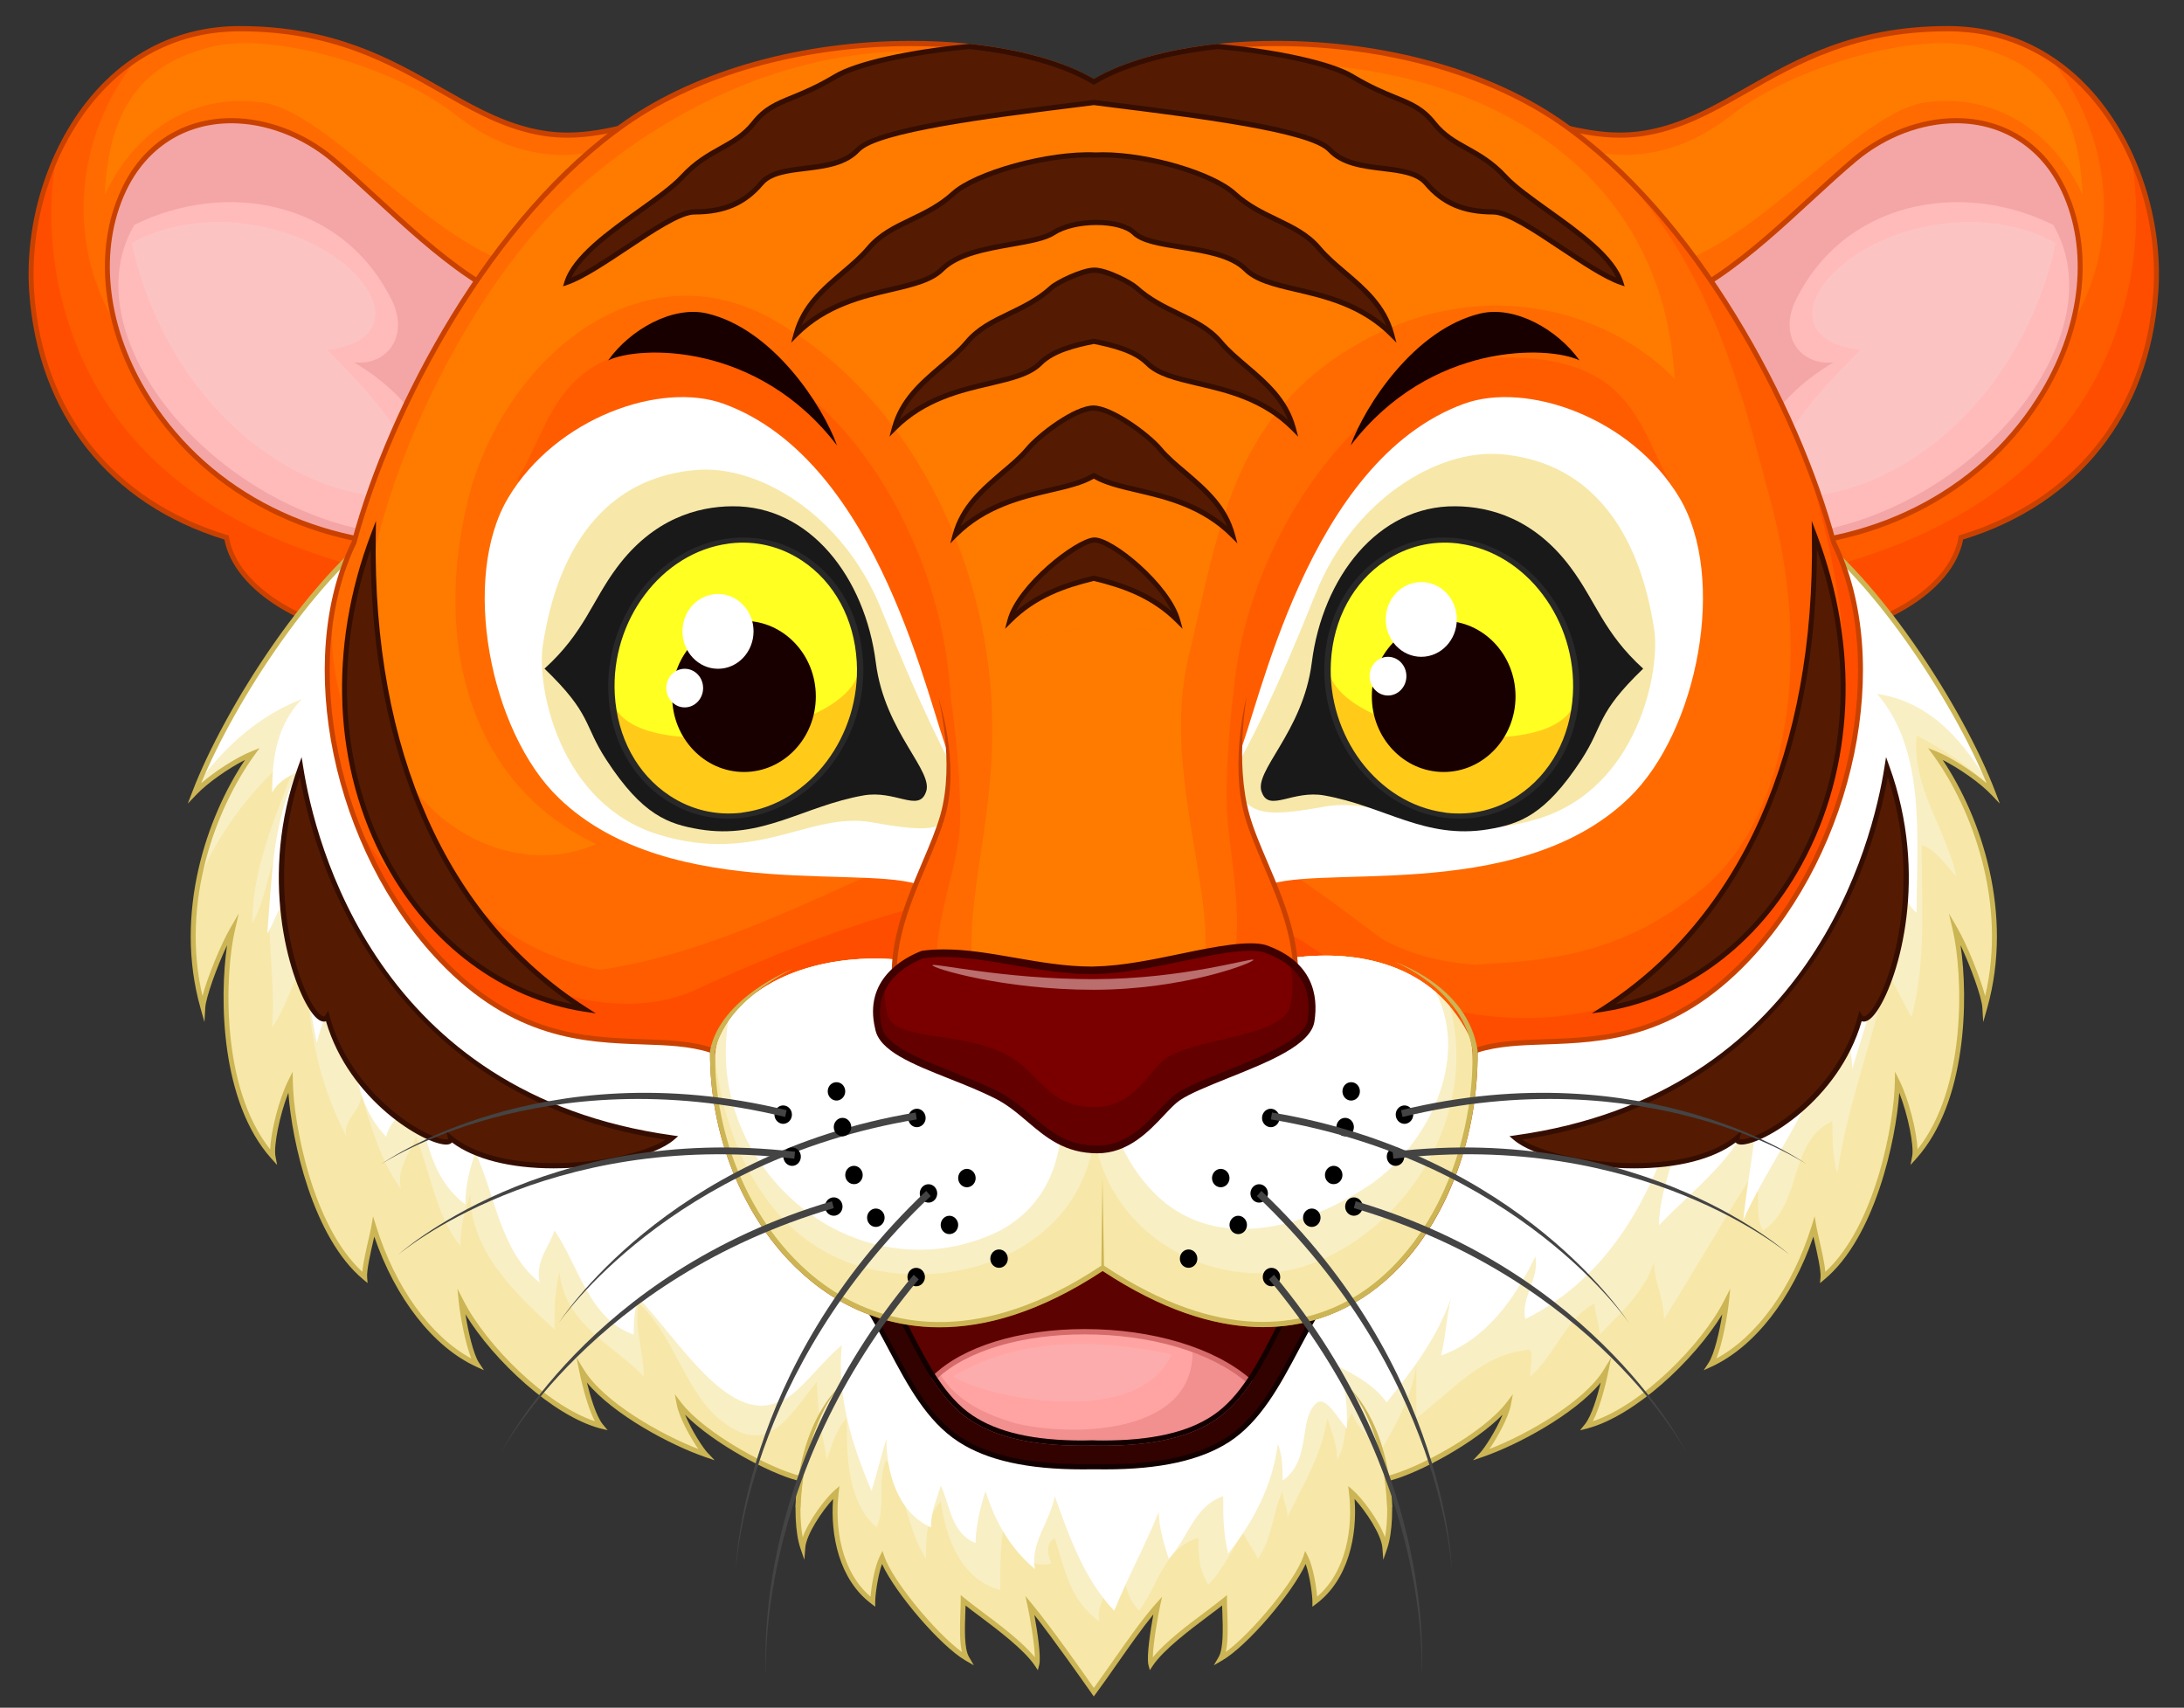 <?xml version="1.0" encoding="utf-8"?>
<!-- Generator: Adobe Illustrator 14.0.0, SVG Export Plug-In . SVG Version: 6.00 Build 43363)  -->
<!DOCTYPE svg PUBLIC "-//W3C//DTD SVG 1.1//EN" "http://www.w3.org/Graphics/SVG/1.1/DTD/svg11.dtd">
<svg version="1.1" id="Layer_1" xmlns="http://www.w3.org/2000/svg" xmlns:xlink="http://www.w3.org/1999/xlink" x="0px" y="0px"
	 width="563.645px" height="440.7px" viewBox="0 0 563.645 440.7" enable-background="new 0 0 563.645 440.7" xml:space="preserve">
<rect x="0" y="0" width="563.645" height="440.7" fill="#333333" stroke="none"/>
<g>
	<g>
		<g>
			<path fill="#FF4D00" d="M188.431,33.398c-20.462-8.062-31.107,5.832-52.837,0C113.868,27.565,99.373,7.406,61.88,7.406
				S6.06,45.945,8.191,75.526c2.127,29.582,19.172,53.765,50.287,63.171c2.124,12.996,20.448,24.661,43.456,26.471
				C127.5,161.13,185.87,52.227,188.431,33.398z"/>
			<path fill="#FF5C00" d="M14.955,72.835c-2.075-10.902-2.262-21.819-0.404-32.318c8.207-18.275,24.082-33.11,47.329-33.11
				c37.493,0,51.988,20.159,73.714,25.992c21.73,5.832,32.375-8.062,52.837,0c-2.049,15.037-39.755,87.637-67.863,118.221
				C73.642,145.891,25.715,126.045,14.955,72.835z"/>
			<path fill="#FF6B00" d="M29.02,82.249c-12.054-21.124-9.115-48.021,6.304-67.066c7.392-4.846,16.241-7.776,26.557-7.776
				c37.493,0,51.988,20.159,73.714,25.992c21.73,5.832,32.375-8.062,52.837,0c-1.683,12.345-27.387,63.484-52.093,98.345
				C93.447,132.536,48.712,120.571,29.02,82.249z"/>
			<path fill="#FF7B00" d="M164.828,36.18c-15.336,5.392-30.55,6.431-47.232-6.535c-16.679-12.937-47.673-21.326-62.699-17.64
				C39.881,15.691,28.089,24.38,27.061,50.313c6.733-14.791,21.121-26.538,40.618-23.868c19.494,2.691,50.81,46.54,75.419,42.6
				C158.258,60.235,164.828,36.18,164.828,36.18z"/>
			<path fill="#C94100" d="M101.889,165.826c-22.649-1.765-41.437-13.146-43.976-26.591c-29.761-9.152-48.1-32.333-50.361-63.679
				c-1.335-18.589,5.111-38.42,16.847-51.723C34.254,12.67,47.216,6.726,61.88,6.726c24.284,0,39.082,8.472,52.149,15.935
				c7.223,4.12,14.042,8.016,21.722,10.08c3.653,0.987,7.175,1.466,10.797,1.466c5.362,0,10.17-1.063,14.794-2.094
				c4.651-1.002,9.033-1.975,13.919-1.975c4.524,0,8.902,0.867,13.393,2.632l0.475,0.18l-0.075,0.523
				c-2.58,19.023-61.211,128.285-87.028,132.354h-0.075H101.889z M175.262,31.483c-4.763,0-9.081,0.95-13.654,1.944
				c-4.704,1.032-9.564,2.109-15.06,2.109c-3.724,0-7.365-0.472-11.104-1.503c-7.84-2.102-14.731-6.027-22.021-10.2
				C100.494,16.454,85.838,8.079,61.88,8.079c-14.29,0-26.938,5.758-36.554,16.675C13.836,37.795,7.514,57.252,8.827,75.482
				c2.225,30.852,20.384,53.658,49.819,62.595l0.385,0.097l0.067,0.449c2.135,12.996,20.53,24.093,42.798,25.857
				c25.278-4.188,82.298-110.385,85.824-130.648C183.54,32.262,179.465,31.483,175.262,31.483z"/>
		</g>
		<g>
			<g>
				<path fill="#F4A6A6" d="M148.343,81.345c-23.835-0.449-45.06-25.693-62.606-40.35C68.546,26.676,42.349,26.788,31.91,49.116
					c-17.333,37.044,20.216,96.506,86.688,91.413C125.596,132.939,148.343,81.345,148.343,81.345z"/>
				<path fill="#C94100" d="M36.516,101.332c-10.401-17.564-12.338-37.201-5.178-52.5c5.451-11.688,15.796-18.357,28.385-18.357
					c9.156,0,18.784,3.656,26.415,9.997c3.701,3.111,7.522,6.625,11.561,10.334c15.033,13.818,32.071,29.529,50.66,29.866
					l0.987,0.029l-0.419,0.928c-0.935,2.123-22.877,51.782-29.873,59.387l-0.168,0.149l-0.247,0.03
					c-2.662,0.194-5.339,0.313-7.964,0.313C79.123,141.509,51.411,126.486,36.516,101.332z M147.353,81.987
					c-18.664-0.867-35.556-16.405-50.496-30.164c-4.034-3.709-7.836-7.231-11.512-10.289c-7.414-6.177-16.761-9.722-25.622-9.722
					c-12.076,0-22.006,6.416-27.249,17.603c-6.954,14.881-5.04,34.046,5.119,51.206c14.66,24.767,41.976,39.542,73.082,39.542
					c2.509,0,5.077-0.098,7.631-0.284C124.804,132.424,144.283,88.912,147.353,81.987z"/>
			</g>
			<g>
				<path fill="#FFBBB9" d="M101.492,78.278c3.825,8.974-1.888,16.122-10.102,15.239c7.698,4.621,14.469,10.641,18.1,18.425
					c2.793,7.089,6.58,19.846,2.823,26.307c-49.79,2.34-96.023-48.829-77.651-80.205C58.051,46.395,88.885,51.539,101.492,78.278z"
					/>
			</g>
			<g>
				<path fill="#FCC3C3" d="M34.007,62.726c15.266-8.569,36.708-6.536,51.207,2.767c14.488,9.347,16.81,22.762-0.718,24.795
					c10.136,10.484,24.986,25.006,21.913,37.567C78.477,131.354,43.268,105.542,34.007,62.726z"/>
			</g>
		</g>
	</g>
	<g>
		<g>
			<path fill="#FF4D00" d="M376.129,33.398c20.447-8.062,31.103,5.832,52.833,0c21.737-5.833,36.214-25.992,73.721-25.992
				c37.493,0,55.82,38.539,53.689,68.12c-2.131,29.582-19.172,53.765-50.294,63.171c-2.124,12.996-20.451,24.661-43.46,26.471
				C437.067,161.13,378.686,52.227,376.129,33.398z"/>
			<path fill="#FF5C00" d="M549.62,72.835c2.063-10.902,2.236-21.819,0.374-32.318c-8.203-18.275-24.07-33.11-47.311-33.11
				c-37.507,0-51.984,20.159-73.721,25.992c-21.73,5.832-32.386-8.062-52.833,0c2.038,15.037,39.751,87.637,67.863,118.221
				C490.906,145.891,538.845,126.045,549.62,72.835z"/>
			<path fill="#FF6B00" d="M535.54,82.249c12.046-21.124,9.123-48.021-6.311-67.066c-7.388-4.846-16.241-7.776-26.545-7.776
				c-37.507,0-51.984,20.159-73.721,25.992c-21.73,5.832-32.386-8.062-52.833,0c1.679,12.345,27.383,63.484,52.093,98.345
				C471.113,132.536,515.851,120.571,535.54,82.249z"/>
			<path fill="#FF7B00" d="M399.725,36.18c15.34,5.392,30.553,6.431,47.236-6.535c16.682-12.937,47.669-21.326,62.699-17.64
				c15.022,3.687,26.822,12.375,27.824,38.308c-6.722-14.791-21.109-26.538-40.611-23.868c-19.486,2.691-50.803,46.54-75.419,42.6
				C406.301,60.235,399.725,36.18,399.725,36.18z"/>
			<path fill="#C94100" d="M462.604,165.826h-0.075c-25.813-4.068-84.456-113.33-87.028-132.354l-0.079-0.523l0.486-0.18
				c4.487-1.765,8.865-2.632,13.381-2.632c4.901,0,9.276,0.973,13.919,1.975c4.636,1.031,9.433,2.094,14.798,2.094
				c3.611,0,7.148-0.479,10.797-1.466c7.672-2.064,14.484-5.96,21.722-10.08c13.063-7.463,27.876-15.935,52.156-15.935
				c14.656,0,27.615,5.944,37.478,17.108c11.732,13.303,18.186,33.134,16.847,51.723c-2.258,31.346-20.601,54.526-50.361,63.679
				c-2.55,13.445-21.326,24.826-43.976,26.591H462.604z M376.847,33.832c3.518,20.264,60.527,126.461,85.802,130.648
				c22.268-1.765,40.678-12.861,42.809-25.857l0.067-0.449l0.381-0.097c29.424-8.937,47.602-31.743,49.815-62.595
				c1.324-18.23-4.988-37.688-16.496-50.729c-9.616-10.917-22.261-16.675-36.543-16.675c-23.958,0-38.614,8.375-51.543,15.755
				c-7.298,4.173-14.185,8.099-22.021,10.2c-3.746,1.031-7.38,1.503-11.111,1.503c-5.5,0-10.349-1.077-15.06-2.109
				c-4.573-0.994-8.895-1.944-13.658-1.944C385.098,31.483,381.023,32.262,376.847,33.832z"/>
		</g>
		<g>
			<g>
				<path fill="#F4A6A6" d="M416.22,81.345c23.823-0.449,45.052-25.693,62.602-40.35c17.198-14.319,43.385-14.207,53.824,8.121
					c17.333,37.044-20.212,96.506-86.688,91.413C438.959,132.939,416.22,81.345,416.22,81.345z"/>
				<path fill="#C94100" d="M453.877,141.509c-2.609,0-5.301-0.119-7.963-0.313l-0.247-0.03l-0.172-0.149
					c-6.991-7.604-28.931-57.264-29.858-59.387l-0.411-0.928l0.979-0.029c18.582-0.337,35.623-16.048,50.653-29.866
					c4.038-3.709,7.859-7.223,11.568-10.334c7.627-6.341,17.258-9.997,26.411-9.997c12.577,0,22.926,6.67,28.385,18.357
					c7.164,15.299,5.227,34.936-5.174,52.5C513.159,126.486,485.44,141.509,453.877,141.509z M446.257,139.879
					c2.558,0.187,5.115,0.284,7.62,0.284c31.107,0,58.43-14.775,73.086-39.542c10.169-17.16,12.076-36.325,5.107-51.206
					c-5.227-11.187-15.15-17.603-27.233-17.603c-8.876,0-18.208,3.545-25.618,9.722c-3.679,3.058-7.485,6.58-11.523,10.289
					C452.763,65.582,435.864,81.12,417.2,81.987C420.273,88.912,439.752,132.424,446.257,139.879z"/>
			</g>
			<g>
				<path fill="#FFBBB9" d="M463.067,78.278c-3.821,8.974,1.899,16.122,10.11,15.239c-7.702,4.621-14.484,10.641-18.103,18.425
					c-2.804,7.089-6.588,19.846-2.827,26.307c49.793,2.34,96.027-48.829,77.655-80.205
					C506.512,46.395,475.659,51.539,463.067,78.278z"/>
			</g>
			<g>
				<path fill="#FCC3C3" d="M530.552,62.726c-15.277-8.569-36.715-6.536-51.207,2.767c-14.499,9.347-16.802,22.762,0.718,24.795
					c-10.14,10.484-24.982,25.006-21.917,37.567C486.076,131.354,521.295,105.542,530.552,62.726z"/>
			</g>
		</g>
	</g>
	<g>
		<path fill="#F7E8A9" d="M499.453,194.51c4.479,1.78,11.508,6.491,14.918,10.095c-7.679-20.159-30.247-57.144-52.627-71.254
			c-2.206,13.946-94.352,126.895-182.045,127.052c-89.507,0.135-174.594-112.807-176.86-127.052
			c-22.365,14.11-44.948,51.095-52.62,71.254c3.414-3.604,10.442-8.314,14.91-10.095c-9.579,13.213-20.238,38.988-12.783,65.437
			c0.224-3.582,4.692-15.022,7.679-20.167c-2.987,12.765-3.626,43.011,10.442,58.691c-0.643-3.35,1.698-13.646,4.464-19.27
			c0.221,12.323,5.754,39.228,19.176,50.406c-0.209-2.67,1.918-10.491,2.344-12.981c4.894,15.696,14.488,29.813,26.627,35.407
			c-1.911-2.909-3.615-11.89-4.045-16.137c6.394,12.539,23.222,28.684,36.001,32.056c-2.337-2.924-4.258-10.977-4.894-14.117
			c5.324,8.741,21.517,17.908,31.959,21.498c-1.282-1.346-5.971-8.495-6.816-12.981c6.173,8.062,23.274,17.378,31.26,19.203
			c-0.961,6.386-0.796,13.624,0.636,17.841c0.329-4.217,5.761-11.792,8.64-14.312c-0.964,7.903,0,21.184,9.418,28.235
			c0-1.854,0.796-8.24,2.396-11.441c2.393,7.074,15.18,22.193,21.891,26.06c-1.757-3.014-0.957-10.737-0.957-14.963
			c4.483,3.725,15.187,10.769,19.016,16.466c0.639-2.497-1.275-12.936-1.761-15.119c5.279,6.386,13.587,18.245,16.47,22.351
			c5.096-6.888,11.493-16.803,16.465-22.351c-0.475,2.184-2.389,12.622-1.761,15.119c3.84-5.697,14.547-12.741,19.023-16.466
			c0,4.226,0.8,11.949-0.961,14.963c6.704-3.866,19.494-18.985,21.891-26.06c1.593,3.201,2.396,9.587,2.396,11.441
			c9.425-7.052,10.386-20.332,9.425-28.235c2.875,2.52,8.315,10.095,8.625,14.312c1.447-4.217,1.604-11.455,0.647-17.841
			c7.986-1.825,25.08-11.127,31.256-19.203c-0.845,4.486-5.537,11.636-6.812,12.981c10.438-3.59,26.635-12.757,31.959-21.498
			c-0.643,3.141-2.557,11.193-4.898,14.117c12.787-3.372,29.611-19.517,36.005-32.056c-0.419,4.247-2.139,13.228-4.038,16.137
			c12.136-5.594,21.722-19.711,26.62-35.407c0.419,2.49,2.558,10.312,2.34,12.981c13.415-11.179,18.963-38.054,19.18-50.406
			c2.759,5.623,5.107,15.92,4.479,19.284c14.058-15.695,13.407-45.941,10.431-58.706c2.976,5.145,7.456,16.585,7.672,20.167
			C519.695,233.498,509.039,207.723,499.453,194.51z"/>
		<path fill="#F9EFC5" d="M77.919,192.491c-5.115,14.775-12.791,29.596-12.791,45.703c3.851-6.715,3.851-14.776,7.676-20.16
			c-6.394,14.806-1.279,30.928-2.565,47.049c3.84-5.376,5.122-12.068,8.955-17.482c0,16.137,2.554,30.928,10.226,45.733
			c-1.275-4.023,3.836-6.73,3.836-10.761c2.542,8.062,5.118,17.468,10.229,24.205c-1.286-5.384,2.553-9.392,3.828-13.444
			c3.84,9.399,5.119,20.159,11.504,28.228c0-5.384,1.279-9.414,2.565-13.444c0,14.79,11.5,25.551,21.73,34.95
			c0-5.361,0-9.399,1.278-14.791c1.268,13.452,14.054,18.851,21.73,26.912c0-6.753-2.557-12.121-1.275-18.829
			c8.943,8.062,11.497,21.506,20.44,29.582c12.798,10.737,17.905,0,25.577-9.422c0,6.715,1.271,13.444,2.554,20.159
			c1.275-4.022,2.561-8.061,5.114-10.737c0,9.392,0,21.505,7.668,28.22c2.557-5.376,0-12.083,2.557-17.482
			c5.104,8.076,5.104,17.482,10.226,25.559c0-5.392,0-10.775,3.833-14.791c1.275,9.399,5.118,20.152,15.344,22.845
			c0-6.708,0-12.077,1.275-18.829c1.286,6.752,5.107,13.452,11.512,12.121c1.271,0-2.562-4.016,1.271-6.737
			c2.561,8.068,3.836,16.129,11.504,21.528c-1.271-6.73,6.397-10.775,5.114-17.476c1.283,5.369,1.283,10.745,5.119,14.776
			c5.111-6.723,6.39-16.107,15.336-18.829c0,4.053,0,8.068,2.554,12.106c3.836-4.038,6.39-9.385,8.943-13.46
			c1.286,2.722,2.561,4.075,3.843,6.745c3.832-5.392,3.832-12.106,6.39-17.482c0,2.691,1.271,4.03,1.271,6.707
			c3.844-8.046,8.955-16.129,10.241-25.521c1.268,4.022,2.554,6.715,2.554,10.737c2.55-4.022,1.278-8.061,3.832-12.099
			c1.275,4.038,5.111,6.715,7.668,9.407c3.836-6.7,7.672-13.452,8.951-21.498c0,4.03,0,9.414,0,13.452
			c8.943-6.737,16.611-16.152,28.123-17.506c2.557-1.309,1.275,4.054,1.275,6.753c6.397-5.399,8.943-14.806,16.611-18.829
			c0,2.678,1.282,5.369,1.282,8.062c5.111-5.384,11.504-10.753,14.062-18.829c0,5.384,2.557,9.422,2.557,14.791
			c7.665-12.106,15.352-25.536,23.016-37.649c2.557,4.045,0,10.76,2.557,14.806c10.222-6.723,6.378-22.874,17.887-28.229
			c0,4.023,0,9.407,1.286,13.423c2.55-17.468,8.95-33.612,12.779-51.087c2.558,2.691,3.836,6.729,6.386,10.76
			c3.843-14.806,2.557-29.566,2.557-44.372c3.843,1.354,6.393,5.384,8.951,8.062c-2.558-12.076-11.508-22.845-10.237-36.312
			c6.992,3.694,13.983,8.001,19.33,13.773c-8.023-20.368-30.217-56.321-52.216-70.207c-2.206,13.946-94.352,126.895-182.045,127.052
			c-89.507,0.135-174.594-112.807-176.86-127.052c-22.365,14.11-44.948,51.095-52.62,71.254c3.414-3.604,10.442-8.314,14.91-10.095
			c-5.458,7.545-11.288,19.173-13.882,32.707C56.99,213.398,66.55,201.681,77.919,192.491z"/>
		<path fill="#FFFFFF" d="M473.378,256.2c-0.075-1.511-0.231-3.021-0.471-4.554C472.908,253.164,473.094,254.667,473.378,256.2z"/>
		<path fill="#FFFFFF" d="M77.919,180.393c-6.394,6.729-7.68,14.775-7.68,24.212c1.286-2.691,3.84-4.038,6.401-5.384
			c-6.401,13.43-6.401,26.875-7.661,41.695c2.546-4.053,3.825-10.783,8.939-12.121c-1.279,13.452,1.275,26.896,3.829,40.326
			c1.278-5.384,3.839-10.745,6.397-14.783c3.821,13.452,1.275,28.235,11.5,38.996c1.275-5.377,6.393-6.73,7.668-10.761
			c2.554,10.761,3.84,21.514,12.783,28.243c0-5.384,1.286-9.422,2.568-13.43c5.1,10.73,6.386,25.521,16.612,33.589
			c-1.275-5.384,2.557-9.414,3.836-13.437c6.39,9.398,8.947,22.844,20.451,26.882c0-2.692,0-6.715,1.282-9.407
			c10.226,10.738,23.001,32.273,35.788,26.89c5.115-1.368,10.229-9.414,16.615-14.776c-1.271,13.408,2.565,25.529,7.676,37.628
			c1.275-4.038,2.554-9.422,3.832-13.46c0,8.068,2.562,18.836,11.5,22.866c0-4.03,1.283-6.715,2.558-10.745
			c2.561,5.369,2.561,12.076,8.951,14.798c0-4.053,1.286-9.429,2.561-13.459c2.546,8.061,6.394,14.813,12.775,20.159
			c-1.279-6.7,3.844-12.099,5.115-18.813c3.836,10.745,7.668,21.498,15.333,29.574c3.844-9.407,7.668-16.107,11.516-25.544
			c0,4.03,1.279,8.083,2.558,12.106c5.114-5.392,6.389-13.452,14.058-16.137c0,5.361,0,9.392,1.279,14.798
			c6.39-8.083,11.504-17.482,12.783-28.242c1.279,2.677,1.279,6.707,1.279,9.422c7.668-5.399,3.836-16.137,8.943-20.175
			c2.569-1.368,5.123,4.038,7.672,6.715c0-6.715,0-13.43-5.104-17.482c5.104,2.699,11.497,5.384,15.336,10.768
			c6.39-8.068,12.783-16.151,16.611-26.89c-1.278,5.369-1.278,9.407-2.564,14.775c11.508-4.037,19.184-14.775,24.302-25.535
			c1.275,5.354-3.839,10.76-2.557,16.129c21.722-10.775,33.23-32.266,39.624-55.117c1.286,10.745-5.122,20.167-5.122,30.912
			c10.237-10.745,24.302-20.167,25.581-36.296c0,12.105-2.558,22.852-3.844,34.965c8.382-18.896,24.609-36.603,23.479-58.646
			c-0.284-1.533-0.471-3.036-0.471-4.554c0.239,1.532,0.396,3.043,0.471,4.554c1.279,6.55,4.644,13.101,4.644,19.651
			c5.122-17.476,12.787-36.312,7.665-55.133c6.401,2.699,3.844,10.761,8.943,14.813c0-18.829,2.572-41.695-10.207-56.485
			c14.14,2.123,22.687,12.667,29.447,24.279c-8.098-20.406-30.217-56.164-52.126-69.976
			c-2.206,13.946-94.352,126.895-182.045,127.052c-89.507,0.135-174.594-112.807-176.86-127.052
			c-21.304,13.423-42.802,47.595-51.416,68.248C58.403,192.371,66.823,184.715,77.919,180.393z"/>
		<path fill="#CCB554" d="M282.274,437.785l-0.751-1.076c-2.733-3.873-9.515-13.55-14.57-19.95
			c0.707,3.889,1.783,10.737,1.245,12.876l-0.348,1.376l-0.789-1.182c-2.782-4.143-9.5-9.182-14.406-12.876
			c-1.309-0.957-2.479-1.847-3.462-2.632c-0.015,0.613-0.038,1.219-0.063,1.877c-0.142,3.896-0.333,9.212,0.95,11.403l1.245,2.146
			l-2.108-1.211c-6.461-3.717-18.137-17.386-21.588-24.938c-1.14,3.238-1.753,8.106-1.753,9.722v1.315l-0.995-0.763
			c-8.378-6.273-10.596-17.752-9.878-27.039c-2.841,3.081-6.917,9.138-7.178,12.6l-0.239,3.081l-0.999-2.924
			c-1.376-3.971-1.66-10.962-0.763-17.512c-7.474-1.944-21.834-9.684-29.017-16.997c1.611,3.985,4.688,8.667,5.754,9.773
			l1.877,1.989l-2.539-0.868c-8.779-3.021-23.551-10.857-30.43-19.188c0.834,3.388,2.326,8.569,4.053,10.724l1.286,1.585
			l-1.929-0.479c-12.144-3.216-27.487-17.505-34.756-29.447c0.71,4.435,2.045,10.312,3.481,12.473l1.29,1.959l-2.06-0.941
			c-11.044-5.107-20.754-17.543-26.247-33.545c-0.071,0.284-0.142,0.599-0.209,0.905c-0.751,3.282-1.769,7.739-1.634,9.563
			l0.12,1.518l-1.152-0.949c-13.011-10.857-18.406-35.772-19.289-48.163c-2.295,5.811-3.828,13.751-3.335,16.361l0.43,2.28
			L70,298.949c-12.992-14.514-13.43-41.104-11.396-55.027c-2.7,5.75-5.455,13.43-5.616,16.062l-0.225,3.776l-1.024-3.642
			c-6.917-24.467,1.593-49.255,11.482-64.008c-4.326,2.19-9.729,5.982-12.551,8.966l-2.206,2.303l1.163-3.036
			c8.02-21.079,30.853-57.667,52.881-71.583l0.808-0.508l0.168,0.965c2.322,14.693,87.375,126.49,176.029,126.49
			c0.008,0,0.008,0,0.008,0h0.176c87.256-0.142,179.249-112.725,181.417-126.49l0.157-0.965l0.8,0.508
			c22.036,13.916,44.873,50.504,52.889,71.583l1.151,3.036l-2.198-2.303c-2.812-2.983-8.226-6.775-12.547-8.966
			c9.893,14.753,18.395,39.541,11.485,64.045l-1.024,3.604l-0.224-3.776c-0.165-2.632-2.924-10.312-5.616-16.062
			c2.034,13.923,1.6,40.514-11.403,55.027l-1.518,1.683l0.434-2.28c0.501-2.588-1.039-10.521-3.335-16.361
			c-0.875,12.391-6.273,37.306-19.292,48.163l-1.159,0.972l0.127-1.54c0.142-1.824-0.882-6.281-1.63-9.563
			c-0.06-0.307-0.142-0.621-0.217-0.905c-5.488,16.002-15.194,28.438-26.231,33.545l-2.063,0.941l1.278-1.959
			c1.443-2.184,2.79-8.038,3.5-12.473c-7.283,11.942-22.627,26.231-34.778,29.447l-1.922,0.479l1.279-1.585
			c1.738-2.154,3.219-7.336,4.06-10.724c-6.872,8.33-21.633,16.167-30.43,19.188l-2.539,0.868l1.888-1.989
			c1.054-1.106,4.131-5.788,5.743-9.773c-7.175,7.313-21.55,15.053-29.009,16.997c0.897,6.55,0.599,13.541-0.763,17.512
			l-1.009,2.924l-0.232-3.081c-0.262-3.462-4.333-9.519-7.175-12.6c0.718,9.287-1.51,20.766-9.878,27.039l-1.009,0.763v-1.315
			c0-1.615-0.602-6.483-1.742-9.722c-3.458,7.553-15.127,21.222-21.603,24.938l-2.094,1.211l1.249-2.146
			c1.275-2.191,1.084-7.508,0.954-11.403c-0.03-0.658-0.049-1.264-0.067-1.877c-0.983,0.785-2.176,1.675-3.462,2.632
			c-4.909,3.694-11.627,8.733-14.409,12.876l-0.789,1.182l-0.355-1.376c-0.542-2.153,0.568-9.145,1.275-13.019
			c-2.905,3.552-6.184,8.218-9.37,12.765c-1.94,2.767-3.772,5.384-5.496,7.717L282.274,437.785z M264.623,411.868l1.687,2.02
			c5.002,6.079,12.798,17.123,15.991,21.699c1.574-2.168,3.211-4.509,4.958-6.999c3.788-5.406,7.713-11.007,11.037-14.716
			l1.623-1.81l-0.539,2.431c-0.504,2.34-1.794,9.594-1.862,13.197c3.238-3.978,8.969-8.292,13.673-11.807
			c1.769-1.331,3.297-2.49,4.434-3.417l1.032-0.846v1.354c0,0.942,0.034,2.012,0.086,3.186c0.112,3.351,0.254,7.344-0.404,10.155
			c6.86-4.995,17.882-18.38,20.014-24.632l0.486-1.45l0.677,1.346c1.372,2.722,2.184,7.702,2.404,10.454
			c7.649-6.521,9.294-18.014,8.214-26.859l-0.194-1.69l1.245,1.092c2.355,2.063,6.636,7.657,8.248,12.144
			c0.759-4.053,0.781-9.706-0.015-15.06l-0.094-0.628l0.576-0.128c7.863-1.824,24.841-11.044,30.913-18.971l1.63-2.138l-0.508,2.677
			c-0.662,3.484-3.582,8.599-5.552,11.463c9.702-3.761,24.452-12.136,29.537-20.481l1.899-3.118l-0.744,3.642
			c-0.322,1.57-1.866,8.786-4.019,12.802c12.577-4.21,27.996-19.539,33.933-31.182l1.541-3.021l-0.337,3.38
			c-0.344,3.432-1.607,10.588-3.23,14.618c10.513-5.683,19.606-18.274,24.571-34.157l0.785-2.535l0.449,2.617
			c0.127,0.711,0.389,1.87,0.688,3.216c0.651,2.841,1.429,6.229,1.623,8.494c12.974-11.919,17.759-38.435,17.938-49.008l0.045-2.647
			l1.167,2.349c2.371,4.815,4.479,13.13,4.636,17.707c12.891-16.152,11.71-45.435,9.085-56.658l-0.987-4.247l2.153,3.716
			c2.445,4.218,5.877,12.593,7.208,17.61c5.72-24.258-3.47-48.433-13.377-62.132l-1.361-1.854l2.101,0.837
			c3.821,1.548,9.287,5.04,13.011,8.233c-8.674-20.945-29.903-54.25-50.556-67.732c-2.722,8.606-25.558,38.951-58.957,68.188
			c-30.438,26.62-76.574,58.414-123.484,58.489h-0.176c-87.589,0.022-171.738-108.582-177.084-126.67
			c-20.646,13.504-41.871,46.779-50.534,67.725c3.713-3.193,9.171-6.686,13.003-8.233l2.09-0.837l-1.357,1.854
			c-9.915,13.699-19.09,37.874-13.385,62.132c1.331-5.018,4.767-13.393,7.22-17.61l2.153-3.716l-0.987,4.247
			c-2.625,11.224-3.81,40.506,9.085,56.658c0.157-4.577,2.254-12.892,4.636-17.707l1.163-2.349l0.045,2.647
			c0.183,10.573,4.969,37.089,17.935,49.008c0.198-2.266,0.972-5.653,1.623-8.494c0.311-1.346,0.576-2.505,0.699-3.216l0.445-2.617
			l0.789,2.535c4.961,15.883,14.065,28.475,24.567,34.157c-1.626-4.03-2.89-11.187-3.238-14.618l-0.34-3.395l1.552,3.035
			c5.938,11.643,21.353,26.972,33.93,31.182c-2.15-4.016-3.698-11.231-4.016-12.802l-0.744-3.642l1.911,3.118
			c5.07,8.346,19.819,16.721,29.521,20.481c-1.963-2.864-4.879-7.979-5.552-11.463l-0.516-2.677l1.641,2.138
			c6.083,7.927,23.05,17.146,30.901,18.971l0.594,0.128l-0.101,0.628c-0.8,5.354-0.781,11.007-0.011,15.06
			c1.604-4.486,5.893-10.08,8.24-12.144l1.249-1.092l-0.206,1.69c-1.069,8.846,0.576,20.339,8.222,26.859
			c0.228-2.752,1.039-7.732,2.408-10.454l0.677-1.346l0.486,1.45c2.131,6.252,13.157,19.637,20.01,24.632
			c-0.658-2.812-0.512-6.805-0.396-10.155c0.041-1.174,0.082-2.243,0.082-3.186v-1.354l1.032,0.846
			c1.137,0.927,2.658,2.086,4.434,3.417c4.707,3.515,10.435,7.829,13.68,11.807c-0.079-3.604-1.365-10.857-1.873-13.197
			L264.623,411.868z"/>
	</g>
	<g>
		<path fill="#CCB554" d="M358.007,389.047c-1.036-22.104-9.953-31.062-10.035-31.151c0,0,10.255,8.449,11.302,31.076
			L358.007,389.047z"/>
	</g>
	<g>
		<path fill="#320200" d="M282.293,311.07c-5.911-0.374-60.389,13.056-66.106,17.206c12.361,9.863,16.619,33.627,31.529,43.258
			c9.553,6.161,23.21,7.208,34.55,6.946c11.34,0.262,25.035-0.77,34.603-6.946c14.918-9.631,19.176-33.395,31.533-43.258
			C342.693,324.126,288.208,310.696,282.293,311.07z"/>
		<path fill="#120000" d="M285.22,379.191L285.22,379.191c-1.002,0-2.004-0.015-2.972-0.022c-0.927,0.008-1.892,0.022-2.872,0.022
			c-14.14,0-24.616-2.318-31.985-7.104c-8.203-5.287-13.19-14.679-18.017-23.779c-4.105-7.717-8.001-15.045-13.576-19.479
			l-0.707-0.576l0.736-0.509c5.649-4.112,60.34-17.796,66.506-17.34c0.015-0.008,0.116-0.008,0.228-0.008
			c7.455,0,60.632,13.295,66.203,17.348l0.729,0.509l-0.71,0.576c-5.574,4.434-9.466,11.762-13.572,19.479
			c-4.827,9.101-9.818,18.492-18.002,23.816C309.821,376.873,299.36,379.191,285.22,379.191z M282.248,377.815
			c0.991,0.022,1.978,0.045,2.972,0.045c13.905,0,24.153-2.273,31.316-6.902c7.911-5.106,12.816-14.364,17.561-23.308
			c3.993-7.515,7.773-14.618,13.168-19.27c-8.45-4.456-57.585-16.652-64.704-16.652c-0.082,0-0.165,0-0.228,0
			c-0.153,0-0.228,0-0.307,0c-7.123,0-56.247,12.196-64.7,16.652c5.384,4.651,9.164,11.755,13.161,19.27
			c4.741,8.943,9.653,18.201,17.557,23.308c7.182,4.629,17.43,6.88,31.331,6.88C280.345,377.838,281.31,377.838,282.248,377.815z"/>
	</g>
	<g>
		<path fill="#5C0200" d="M282.001,308.999c-5.365-0.336-54.754,12.278-59.94,16.174c11.198,9.295,15.067,31.615,28.579,40.663
			c8.663,5.803,21.057,6.775,31.331,6.559c10.278,0.217,22.698-0.733,31.383-6.559c13.516-9.048,17.386-31.368,28.587-40.663
			C336.759,321.277,287.366,308.663,282.001,308.999z"/>
		<g>
			<g>
				<path fill="#F28F8F" d="M241.125,355.577c2.662,4.053,5.698,7.702,9.515,10.259c8.663,5.803,21.057,6.775,31.331,6.559
					c10.278,0.217,22.698-0.733,31.383-6.559c3.548-2.385,6.435-5.683,8.966-9.421C303.196,339.694,257.535,339.455,241.125,355.577
					z"/>
				<path fill="#FFA4A2" d="M261.995,367.287c15.228,3.671,46.529,2.849,45.763-19.061c-21.289-7.68-51.558-5.615-65.317,6.154
					C246.917,361.769,254.45,364.999,261.995,367.287z"/>
				<path fill="#FCACAC" d="M302.415,349.46c-13.265-2.691-36.749-6.221-56.403,5.729
					C253.53,360.393,293.632,369.291,302.415,349.46z"/>
				<path fill="#D66B6B" d="M284.633,373.082L284.633,373.082c-0.905,0-1.791-0.022-2.669-0.022c-0.837,0-1.716,0.022-2.606,0.022
					c-12.847,0-22.358-2.19-29.058-6.67c-3.488-2.333-6.569-5.66-9.698-10.477l-0.311-0.463l0.396-0.389
					c7.706-7.575,22.369-12.1,39.239-12.1c17.568,0,33.57,4.831,42.802,12.892l0.452,0.411l-0.34,0.501
					c-2.913,4.308-5.896,7.433-9.145,9.624C306.995,370.892,297.487,373.082,284.633,373.082z M281.964,371.691
					c0.89,0.052,1.78,0.052,2.669,0.052c12.604,0,21.887-2.093,28.374-6.468c2.984-1.996,5.75-4.853,8.442-8.727
					c-9.07-7.656-24.538-12.195-41.523-12.195c-16.249,0-30.37,4.21-37.957,11.313c2.924,4.382,5.792,7.447,9.015,9.608
					c6.498,4.345,15.774,6.468,28.374,6.468C280.236,371.743,281.104,371.729,281.964,371.691z"/>
			</g>
		</g>
		<path fill="#120000" d="M284.633,373.082L284.633,373.082c-0.905,0-1.791-0.022-2.669-0.022c-0.837,0-1.716,0.022-2.606,0.022
			c-12.847,0-22.358-2.19-29.058-6.67c-7.44-4.995-11.964-13.818-16.346-22.365c-3.724-7.269-7.25-14.163-12.297-18.328
			l-0.666-0.561l0.695-0.509c5.059-3.813,53.312-16.331,60.075-16.331c0.094,0,0.202,0,0.281,0c0.007,0,0.093,0,0.194,0
			c6.763,0,55.02,12.518,60.082,16.331l0.696,0.509l-0.681,0.561c-5.047,4.165-8.565,11.06-12.29,18.328
			c-4.382,8.547-8.917,17.37-16.35,22.365C306.995,370.892,297.487,373.082,284.633,373.082z M281.964,371.691
			c0.89,0.052,1.78,0.052,2.669,0.052c12.604,0,21.887-2.093,28.374-6.468c7.16-4.793,11.605-13.489,15.913-21.872
			c3.611-7.059,7.04-13.751,11.919-18.125c-7.773-4.188-52.152-15.613-58.602-15.613c-0.071,0-0.139,0-0.194,0
			c-0.146,0-0.209,0-0.281,0c-6.442,0-50.833,11.396-58.598,15.613c4.883,4.374,8.3,11.066,11.919,18.125
			c4.3,8.383,8.749,17.079,15.901,21.872c6.505,4.345,15.774,6.468,28.374,6.468C280.236,371.743,281.104,371.729,281.964,371.691z"
			/>
	</g>
	<g>
		<path fill="#FF4D00" d="M473.244,140.065c-8.3-30.935-33.014-82.484-70.476-108.462C365.81,5.971,306.008,6.942,282.293,21.143
			c-23.708-14.2-83.521-15.172-120.46,10.461c-37.462,25.978-62.187,77.527-70.495,108.462
			c-14.697,30.247-5.119,78.642,22.376,107.535c27.477,28.924,52.781,17.482,70.173,23.54
			c-0.497,46.084,40.499,96.042,100.682,56.037c60.194,40.005,96.625-9.953,96.132-56.037c17.385-6.058,42.704,5.384,70.177-23.54
			C478.366,218.707,487.953,170.313,473.244,140.065z"/>
		<path fill="#FF5C00" d="M127.765,248.962c15.348,9.414,35.799,13.444,51.143,6.729c49.849-22.852,112.485-44.372,162.338-9.437
			c40.902,26.912,92.038,21.535,120.153-21.49c21.977-33.156,15.404-70.05,4.808-105.636
			c-11.807-29.836-33.567-66.782-63.439-87.525C365.81,5.971,306.008,6.942,282.293,21.143
			c-23.708-14.2-83.521-15.172-120.46,10.461c-37.462,25.978-62.187,77.527-70.495,108.462c-9.844,20.265-8.786,48.672,1.256,73.909
			C101.444,228.219,113.677,240.415,127.765,248.962z"/>
		<path fill="#FF6B00" d="M457.735,132.252c-8.308-30.92-17.505-74.671-54.967-100.648C365.81,5.971,306.008,6.942,282.293,21.143
			c-23.708-14.2-83.521-15.172-120.46,10.461c-37.462,25.978-62.187,77.527-70.495,108.462
			c-14.697,30.247,1.017,62.012,28.501,90.936c10.947,11.508,23.105,16.749,34.875,19.292c31.346-4.531,60.632-21.371,90.662-33.59
			c21.726-8.083,51.128-9.437,74.144,1.331c12.771,5.384,24.28,14.806,37.066,24.213c7.541,4.27,15.617,6.012,23.854,6.715
			c16.305-1.092,36.939-1.331,59.05-19.726C461.916,210.602,467.083,169.497,457.735,132.252z"/>
		<path fill="#FF7B00" d="M282.293,25.771c-51.708-28.692-106.892-2.7-136.993,26.41c-30.09,29.08-60.045,95.557-49.345,130.372
			c10.686,34.823,39.908,43.542,57.839,35.257c-33.212-15.897-41.789-52.643-33.084-88.52c8.704-35.855,44.17-66.723,79.165-46.601
			c33.133,19.038,50.799,55.469,55.095,88.311c14.566-10.589,35.455-11.591,52.743-5.579c7.059-30.269,11.313-59.103,43.258-76.974
			c33.361-18.679,65.25-7.104,81.214,9.287C427.87,19.221,334.423,3.383,282.293,25.771z"/>
		<path fill="#FF5C00" d="M432.185,126.472c-9.123-14.648-9.818-34.913-44.835-34.195c-35.021,0.718-72.72,51.872-69.254,102.233
			C353.102,190.517,431.085,136.634,432.185,126.472z"/>
		<path fill="#FF5C00" d="M133.597,123.495c9.126-14.663,9.814-34.92,44.843-34.202c35.018,0.74,70.267,52.739,66.805,103.108
			C210.235,188.394,134.7,133.65,133.597,123.495z"/>
		<path fill="#C94100" d="M326.007,342.477L326.007,342.477c-12.929,0-26.871-4.876-41.437-14.484
			c-14.563,9.608-28.744,14.484-42.17,14.484c-14.828,0-28.306-6.012-39.007-17.393c-12.719-13.535-20.238-33.485-20.145-53.45
			c-5.137-1.675-11.101-1.907-17.416-2.108c-14.85-0.523-33.327-1.196-52.579-21.446c-27.417-28.833-37.5-77.43-22.485-108.32
			c9.456-35.249,35.646-84.399,70.704-108.724c18.772-13.025,45.636-20.488,73.677-20.488c19.348,0,36.498,3.589,47.143,9.833
			c10.655-6.244,27.798-9.833,47.139-9.833c28.052,0,54.904,7.463,73.684,20.488c35.051,24.324,61.252,73.475,70.749,108.844
			c14.97,30.771,4.875,79.367-22.538,108.2c-19.255,20.25-37.724,20.923-52.571,21.446c-6.315,0.201-12.278,0.434-17.416,2.108
			c0.112,21.146-7.298,41.695-19.86,55.08C351.786,337.018,339.519,342.477,326.007,342.477z M284.57,326.385l0.352,0.239
			c14.477,9.631,28.302,14.521,41.085,14.521c13.157,0,25.113-5.324,34.561-15.396c12.432-13.213,19.715-33.627,19.494-54.586
			v-0.486l0.43-0.18c5.417-1.884,11.635-2.094,18.223-2.318c15.374-0.553,32.819-1.181,51.708-21.049
			c27.054-28.43,37.044-76.354,22.261-106.772c-9.489-35.249-35.488-84.078-70.271-108.2c-18.57-12.877-45.172-20.265-72.981-20.265
			c-19.034,0-36.547,3.672-46.821,9.841l-0.318,0.194l-0.314-0.194c-10.281-6.169-27.79-9.841-46.828-9.841
			c-27.802,0-54.411,7.388-72.978,20.265c-34.774,24.122-60.778,72.951-70.218,108.08C77.126,170.776,87.113,218.7,114.16,247.13
			c18.892,19.868,36.341,20.496,51.726,21.049c6.58,0.225,12.798,0.435,18.2,2.318l0.441,0.18l-0.004,0.486
			c-0.213,19.763,7.182,39.586,19.778,52.963c10.45,11.112,23.633,17.02,38.098,17.02c13.28,0,27.36-4.891,41.83-14.521
			L284.57,326.385z"/>
	</g>
	<g>
		<g>
			<path fill="#F7E8A9" d="M319.52,250.293c-1.746,0-5.257,0-7.328-2.108l-72.132,0.814c-19.666-4.644-46.141,0.389-54.418,18.649
				c-1.88,4.149-0.942,9.788-0.942,15.575c6.004,42.032,44.933,80.459,99.871,43.954c55.577,36.938,90.882-2.805,95.593-45.374
				c-0.396-3.829,0.621-11.097-1.151-14.821C368.786,246.809,344.899,242.404,319.52,250.293z"/>
		</g>
		<g>
			<path fill="#F9EFC5" d="M222.368,326.938c24.283,6.73,56.242-4.03,60.082-33.604c3.829,25.543,30.677,40.334,53.686,33.604
				c26.459-8.464,45.654-38.719,38.057-67.23c-11.848-13.841-32.692-16.249-54.672-9.414c-1.746,0-5.257,0-7.328-2.108
				l-72.132,0.814c-19.666-4.644-46.141,0.389-54.418,18.649c-0.676,1.473-0.972,3.147-1.103,4.928
				C187.264,297.117,199.142,320.275,222.368,326.938z"/>
		</g>
		<g>
			<path fill="#FFFFFF" d="M192.969,294.665c12.779,24.212,40.891,34.942,65.189,22.874c24.108-13.28,15.225-45.008,10.379-68.876
				l-28.478,0.336c-18.137-4.255-42.043-0.313-52.156,14.619C186.441,273.742,187.563,284.002,192.969,294.665z"/>
			<path fill="#FFFFFF" d="M297.36,307.324c15.337,16.129,38.775,10.215,56.669-1.892c13.837-9.714,25.584-31.421,16.507-49.427
				c-12.207-10.514-31.159-11.875-51.016-5.713c-1.746,0-5.257,0-7.328-2.108l-26.605,0.299
				C283.5,270.415,282.749,291.943,297.36,307.324z"/>
		</g>
		<g>
			<path fill="#CCB554" d="M242.493,342.536c-10.857,0-19.666-3.26-26.321-7.179c-19.984-11.725-33.201-37.522-32.924-64.217
				c2.64-13.774,21.394-21.132,21.394-21.132c-0.18,0.074-17.628,8.322-20.126,21.281c-0.27,26.06,12.701,51.416,32.281,62.901
				c13.575,7.971,36.285,13.131,67.433-7.567l0.292-22.59l0.4,22.59c30.396,20.204,51.771,15.636,64.348,8.24
				c18.705-10.992,31.081-36.588,30.792-63.701c-2.494-15.958-19.897-22.807-20.081-22.904c0,0,18.724,5.944,21.353,22.776
				c0.307,27.697-12.327,53.787-31.439,65.025c-12.832,7.522-34.558,12.203-65.324-8.068
				C268.246,338.753,254.177,342.536,242.493,342.536z"/>
		</g>
	</g>
	<g>
		<path fill="#541B02" d="M486.995,197.95c-5.115,32.527-28.123,86.291-95.87,95.705c8.304,7.066,43.138,11.777,57.204,0
			c-1.286,4.719,25.222-6.723,31.787-31.249C483.473,267.79,500.088,233.969,486.995,197.95z"/>
		<path fill="#350E01" d="M421.716,301.507c-12.764,0-26.089-3.133-31.002-7.313l-1.155-0.986l1.477-0.217
			c76.226-10.574,92.243-75.509,95.324-95.146l0.389-2.468l0.837,2.318c10.304,28.355,2.482,54.571-2.924,62.842
			c-1.353,2.063-2.572,3.096-3.649,3.096l0,0c-0.165,0-0.352-0.015-0.553-0.09c-5.997,20.549-25.514,31.832-31.032,31.832
			c-0.695,0-1.204-0.202-1.503-0.554C442.219,299.121,432.962,301.507,421.716,301.507z M392.826,294.097
			c5.515,3.529,17.397,6.057,28.89,6.057c11.493,0,20.795-2.482,26.202-7.014l1.57-1.331l-0.561,2.033
			c-0.03,0.105,0.09,0.18,0.501,0.18c5.189,0,24.668-11.62,30.075-31.81l0.374-1.405l0.771,1.241
			c0.164,0.254,0.307,0.254,0.366,0.254l0,0c0.456,0,1.383-0.673,2.602-2.527c4.92-7.522,12.368-32.527,3.589-59.245
			c-2.266,12.615-8.3,34.42-24.175,54.377C445.883,276.494,422.277,289.67,392.826,294.097z"/>
	</g>
	<g>
		<path fill="#541B02" d="M468.256,138.077c0.845,55.424-18.335,99.122-54.452,122.325
			C459.186,253.336,490.764,197.337,468.256,138.077z"/>
		<path fill="#350E01" d="M410.795,261.524l2.681-1.713c35.758-22.964,54.983-66.184,54.138-121.734l-0.045-3.664l1.286,3.402
			c11.142,29.349,9.751,60.44-3.829,85.244c-11.403,20.862-30.045,34.696-51.124,38.001L410.795,261.524z M468.915,141.785
			c-0.045,52.822-18.432,94.285-52.037,117.361c19.382-4.068,36.408-17.288,47.034-36.73
			C476.766,198.922,478.523,169.729,468.915,141.785z"/>
	</g>
	<g>
		<g>
			<g>
				<path d="M357.898,298.485c0,1.309,1.017,2.386,2.266,2.386c1.245,0,2.247-1.077,2.247-2.386c0-1.323-1.002-2.37-2.247-2.37
					C358.916,296.115,357.898,297.162,357.898,298.485z"/>
			</g>
		</g>
		<g>
			<g>
				<path d="M347.153,311.385c0,1.301,1.013,2.355,2.258,2.355c1.241,0,2.266-1.055,2.266-2.355c0-1.331-1.024-2.386-2.266-2.386
					C348.167,308.999,347.153,310.054,347.153,311.385z"/>
			</g>
		</g>
		<g>
			<g>
				<path d="M344.899,290.852c0,1.331,1.009,2.378,2.254,2.378c1.249,0,2.258-1.047,2.258-2.378c0-1.309-1.01-2.378-2.258-2.378
					C345.908,288.474,344.899,289.543,344.899,290.852z"/>
			</g>
		</g>
		<g>
			<g>
				<path d="M336.285,314.227c0,1.33,1.017,2.399,2.258,2.399c1.249,0,2.266-1.069,2.266-2.399c0-1.287-1.017-2.349-2.266-2.349
					C337.302,311.878,336.285,312.939,336.285,314.227z"/>
			</g>
		</g>
		<g>
			<g>
				<path d="M317.31,316.11c0,1.316,1.006,2.37,2.251,2.37s2.254-1.054,2.254-2.37c0-1.286-1.009-2.37-2.254-2.37
					S317.31,314.824,317.31,316.11z"/>
			</g>
		</g>
		<g>
			<g>
				<path d="M304.494,324.822c0,1.309,1.013,2.355,2.251,2.355c1.245,0,2.262-1.047,2.262-2.355c0-1.324-1.017-2.386-2.262-2.386
					C305.507,322.437,304.494,323.498,304.494,324.822z"/>
			</g>
		</g>
		<g>
			<g>
				<path d="M325.891,329.555c0,1.302,1.006,2.386,2.251,2.386c1.241,0,2.262-1.084,2.262-2.386c0-1.301-1.021-2.377-2.262-2.377
					C326.896,327.178,325.891,328.254,325.891,329.555z"/>
			</g>
		</g>
		<g>
			<g>
				<g>
					<path fill="#444444" d="M328.789,328.965l-1.29,1.188c42.678,51.012,39.373,101.904,39.336,102.421
						C366.834,432.574,371.949,380.552,328.789,328.965z"/>
				</g>
			</g>
		</g>
		<g>
			<g>
				<g>
					<path fill="#444444" d="M349.868,309.994l-0.456,1.765c62.198,18.319,85.771,62.924,86.011,63.364
						C435.422,375.123,412.765,328.546,349.868,309.994z"/>
				</g>
			</g>
		</g>
		<g>
			<g>
				<g>
					<path fill="#444444" d="M359.417,297.222l0.18,1.795c64.191-7.522,101.945,24.542,102.319,24.855
						C461.916,323.872,424.326,289.61,359.417,297.222z"/>
				</g>
			</g>
		</g>
	</g>
	<g>
		<g>
			<g>
				<path d="M360.22,287.905c0.139,1.315,1.268,2.235,2.501,2.108c1.241-0.18,2.124-1.331,1.993-2.64
					c-0.149-1.294-1.279-2.251-2.512-2.086C360.968,285.438,360.078,286.604,360.22,287.905z"/>
			</g>
		</g>
		<g>
			<g>
				<path d="M325.715,288.787c0.149,1.286,1.267,2.214,2.505,2.087c1.237-0.157,2.127-1.331,1.981-2.625
					c-0.149-1.316-1.268-2.251-2.501-2.116C326.459,286.297,325.577,287.479,325.715,288.787z"/>
			</g>
		</g>
		<g>
			<g>
				<path d="M346.469,281.908c0.146,1.315,1.264,2.251,2.501,2.086c1.238-0.157,2.131-1.331,1.974-2.64
					c-0.134-1.301-1.256-2.229-2.498-2.063C347.209,279.418,346.331,280.6,346.469,281.908z"/>
			</g>
		</g>
		<g>
			<g>
				<path d="M341.953,303.503c0.149,1.331,1.268,2.243,2.509,2.064c1.234-0.135,2.124-1.309,1.981-2.617
					c-0.149-1.294-1.275-2.229-2.509-2.079C342.704,301.035,341.814,302.217,341.953,303.503z"/>
			</g>
		</g>
		<g>
			<g>
				<path d="M312.809,304.296c0.146,1.294,1.264,2.229,2.501,2.079c1.237-0.15,2.124-1.347,1.985-2.61
					c-0.142-1.331-1.271-2.258-2.509-2.108C313.557,301.813,312.667,303.002,312.809,304.296z"/>
			</g>
		</g>
		<g>
			<g>
				<path d="M322.728,308.244c0.149,1.316,1.264,2.258,2.49,2.086c1.249-0.157,2.131-1.331,1.993-2.624
					c-0.149-1.316-1.264-2.229-2.505-2.094C323.468,305.776,322.586,306.958,322.728,308.244z"/>
			</g>
		</g>
		<g>
			<g>
				<g>
					<path fill="#444444" d="M325.536,307.324l-1.151,1.339c48.002,45.463,50.305,96.416,50.32,96.939
						C374.705,405.603,374.073,353.259,325.536,307.324z"/>
				</g>
			</g>
		</g>
		<g>
			<g>
				<g>
					<path fill="#444444" d="M328.272,287.098L328,288.877c63.788,10.663,92.109,52.104,92.386,52.522
						C420.385,341.399,392.763,297.865,328.272,287.098z"/>
				</g>
			</g>
		</g>
		<g>
			<g>
				<g>
					<path fill="#444444" d="M361.582,286.499l0.381,1.75c62.939-15.284,103.954,11.979,104.372,12.248
						C466.334,300.497,425.23,271.035,361.582,286.499z"/>
				</g>
			</g>
		</g>
	</g>
	<g>
		<path fill="#FFFFFF" d="M377.837,104.196c16.197-5.878,43.221,3.574,55.574,24.22c12.36,20.615,4.845,60.291-13.026,77.513
			c-29.26,28.242-83.3,16.158-94.999,23.308c-9.149-6.252-11.011-22.418-5.825-34.068
			C324.758,183.518,337.186,118.986,377.837,104.196z"/>
	</g>
	<path fill="#F7E8A9" d="M387.271,117.207c-16.17-1.361-38.005,11.657-47.774,36.071c-9.754,24.422-16.866,38.607-21.618,46.75
		c3.346,10.573,7.799,11.037,24.048,8.121c16.242-2.909,29.357,11.066,55.136,3.11c25.775-7.896,31.533-38.375,29.828-48.979
		C425.186,151.693,419.211,119.898,387.271,117.207z"/>
	<g>
		<g>
			<path fill="#191919" d="M325.704,204.604c-2.52-5.429,10.551-15.479,12.839-33.611c2.778-22.021,17.101-40.521,37.021-40.342
				c9.029,0.045,20.451,3.23,29.791,15.793c6.588,8.838,8.42,16.75,18.716,26.111c-12.289,11.83-10.016,14.402-15.95,23.51
				c-9.384,14.372-16.013,16.601-24.066,17.954c-16.268,2.684-26.71-5.975-42.278-8.742
				C333.623,203.819,327.645,209.585,325.704,204.604z"/>
		</g>
	</g>
	<g>
		<g>
			<g>
				<g>
					<g>
						<g>
							<g>
								<g>
									<g>
										<g>
											<g>
												<g>
													<g>
														<g>
															<g>
																<g>
																	<g>
																		<path fill="#FFCB18" d="M342.663,170.694c-1.107,19.523,12.353,37.275,30.034,39.639
																			c17.71,2.378,32.935-11.516,34.064-31.047c1.084-19.532-12.356-37.269-30.056-39.646
																			C359.005,137.27,343.777,151.17,342.663,170.694z"/>
																	</g>
																</g>
															</g>
															<g>
																<g>
																	<g>
																		<g>
																			<g>
																				<g>
																					<g>
																						<g>
																							<g>
																								<g>
																									<g>
																										<g>
																											<g>
																												<path fill="#FFFF22" d="M342.663,170.694c-1.107,19.523,62.969,28.123,64.098,8.592
																													c1.084-19.532-12.356-37.269-30.056-39.646C359.005,137.27,343.777,151.17,342.663,170.694z"/>
																											</g>
																										</g>
																									</g>
																								</g>
																							</g>
																						</g>
																					</g>
																				</g>
																			</g>
																		</g>
																	</g>
																</g>
															</g>
															<g>
																<g>
																	<g>
																		<path fill="#282828" d="M372.622,211.006c-18.1-2.408-31.911-20.549-30.789-40.372
																			c0.65-11.403,6.008-21.259,14.712-27.023c5.859-3.881,12.671-5.511,19.715-4.688l0.531,0.06
																			c18.092,2.408,31.896,20.511,30.778,40.379c-0.643,11.396-6,21.251-14.697,27.009
																			c-5.866,3.889-12.678,5.512-19.741,4.696L372.622,211.006z M357.625,144.672
																			c-8.36,5.533-13.516,15.053-14.14,26.09c-1.08,19.143,12.065,36.609,29.309,38.897l0.494,0.09
																			c6.587,0.748,12.981-0.777,18.492-4.441c8.368-5.526,13.523-15.045,14.148-26.111
																			c1.088-19.128-12.069-36.61-29.316-38.898l-0.494-0.075C369.53,139.46,363.14,141.016,357.625,144.672z"/>
																	</g>
																</g>
															</g>
														</g>
													</g>
												</g>
											</g>
										</g>
									</g>
								</g>
							</g>
						</g>
					</g>
				</g>
			</g>
		</g>
		<g>
			<path fill="#190000" d="M354.037,179.712c0,10.76,8.292,19.509,18.541,19.509c10.244,0,18.548-8.749,18.548-19.509
				c0-10.768-8.304-19.494-18.548-19.494C362.329,160.218,354.037,168.944,354.037,179.712z"/>
		</g>
		<g>
			<path fill="#FFFFFF" d="M375.972,159.844c0,5.339-4.101,9.653-9.171,9.653c-5.063,0-9.167-4.314-9.167-9.653
				c0-5.331,4.105-9.639,9.167-9.639C371.871,150.205,375.972,154.513,375.972,159.844z"/>
		</g>
		<g>
			<path fill="#FFFFFF" d="M362.961,174.5c0,2.737-2.127,4.987-4.749,4.987c-2.625,0-4.748-2.25-4.748-4.987
				c0-2.767,2.124-5.003,4.748-5.003C360.833,169.497,362.961,171.733,362.961,174.5z"/>
		</g>
	</g>
	<g>
		<g>
			<path fill="#541B02" d="M388.456,45.616c-6.815-7.402-13.313-7.402-18.339-13.788c-5.04-6.371-9.994-5.384-21.18-12.099
				c-5.458-3.29-19.393-6.326-34.61-7.725c-13.089,1.398-24.418,4.568-32.034,9.115c-7.608-4.547-18.937-7.717-32.034-9.115
				c-15.213,1.398-29.151,4.435-34.603,7.725c-11.19,6.715-16.144,5.728-21.18,12.099c-5.029,6.386-11.527,6.386-18.346,13.788
				c-6.823,7.373-26.627,17.139-29.824,27.219c8.947-3.036,26.209-18.171,32.905-18.171c6.723,0,12.477-1.675,17.266-7.373
				c4.8-5.72,18.533-1.839,24.922-8.644c5.253-5.594,38.461-9.369,60.894-12.203c22.437,2.834,55.641,6.609,60.89,12.203
				c6.394,6.805,20.13,2.924,24.927,8.644c4.789,5.698,10.551,7.373,17.258,7.373c6.707,0,23.965,15.135,32.916,18.171
				C415.083,62.755,395.271,52.989,388.456,45.616z"/>
			<path fill="#350E01" d="M419.293,73.89l-1.204-0.404c-4.09-1.398-9.878-5.257-15.464-8.973
				c-6.752-4.51-13.736-9.153-17.258-9.153c-7.844,0-13.321-2.37-17.745-7.619c-2.127-2.558-6.371-3.066-10.857-3.604
				c-5.182-0.636-10.543-1.286-14.043-5.01c-4.703-5.025-34.004-8.688-55.401-11.366l-5.028-0.636l-5.029,0.636
				c-21.397,2.678-50.69,6.341-55.401,11.366c-3.481,3.724-8.857,4.374-14.036,5.01c-4.479,0.538-8.726,1.047-10.872,3.604
				c-4.419,5.249-9.889,7.619-17.745,7.619c-3.511,0-10.491,4.644-17.239,9.153c-5.597,3.716-11.385,7.574-15.467,8.973L145.3,73.89
				l0.393-1.265c2.116-6.654,11.059-13.048,18.963-18.708c4.426-3.171,8.591-6.132,11.021-8.764
				c3.485-3.776,6.951-5.706,10.009-7.418c3.018-1.675,5.874-3.275,8.304-6.326c3.058-3.896,6.098-5.145,10.315-6.864
				c2.868-1.174,6.45-2.647,11.022-5.399c5.496-3.29,19.18-6.37,34.875-7.821c13.168,1.391,24.512,4.576,32.09,9.033
				c7.589-4.457,18.911-7.643,31.974-9.033c15.815,1.451,29.51,4.531,34.991,7.821c4.565,2.752,8.139,4.226,11.018,5.399
				c4.221,1.72,7.261,2.969,10.327,6.864c2.43,3.051,5.279,4.651,8.304,6.326c3.051,1.712,6.528,3.642,10.005,7.418
				c2.427,2.632,6.599,5.593,11.022,8.764c7.9,5.66,16.847,12.054,18.963,18.708L419.293,73.89z M282.293,25.771l5.182,0.657
				c22.792,2.85,51.147,6.401,56.164,11.748c3.167,3.387,8.308,4,13.277,4.599c4.737,0.59,9.212,1.136,11.672,4.067
				c4.157,4.958,9.335,7.163,16.78,7.163c3.888,0,10.719,4.562,17.935,9.377c4.928,3.275,10.005,6.67,13.83,8.301
				c-2.7-5.773-10.749-11.53-17.92-16.652c-4.476-3.208-8.7-6.222-11.22-8.951c-3.339-3.619-6.569-5.406-9.691-7.148
				c-3.137-1.735-6.091-3.395-8.689-6.67c-2.841-3.612-5.612-4.756-9.799-6.461c-2.913-1.204-6.547-2.699-11.19-5.488
				c-5.257-3.163-19.064-6.251-34.348-7.643c-12.944,1.392-24.228,4.592-31.667,9.048l-0.314,0.188l-0.314-0.188
				c-7.433-4.456-18.716-7.656-31.787-9.048c-15.168,1.392-28.968,4.479-34.213,7.643c-4.666,2.789-8.296,4.284-11.213,5.488
				c-4.176,1.705-6.943,2.849-9.795,6.461c-2.595,3.275-5.552,4.935-8.685,6.67c-3.13,1.742-6.356,3.529-9.691,7.148
				c-2.52,2.729-6.745,5.743-11.216,8.951c-7.16,5.122-15.217,10.879-17.924,16.652c3.833-1.631,8.902-5.025,13.833-8.301
				c7.22-4.815,14.043-9.377,17.924-9.377c7.459,0,12.63-2.205,16.791-7.163c2.457-2.932,6.936-3.478,11.676-4.067
				c4.98-0.599,10.106-1.212,13.276-4.599c5.018-5.347,33.38-8.898,56.172-11.748L282.293,25.771z"/>
		</g>
		<g>
			<path fill="#541B02" d="M340.409,64.102c-5.638-6.745-14.488-7.389-21.823-14.118c-5.717-5.227-23.465-10.536-35.818-9.976
				c-12.353-0.561-31.047,4.749-36.756,9.976c-7.343,6.729-16.189,7.373-21.842,14.118c-5.638,6.715-15.867,11.425-18.742,22.178
				c13.104-13.115,31.002-10.079,37.709-16.824c6.711-6.7,23.259-5.833,28.755-9.392c5.548-3.59,17.258-3.485,20.802,0
				c4.722,4.666,22.041,2.691,28.755,9.392c6.722,6.745,24.612,3.709,37.713,16.824C356.284,75.526,346.062,70.816,340.409,64.102z"
				/>
			<path fill="#350E01" d="M360.4,88.448l-1.683-1.69c-7.496-7.492-16.821-9.661-24.313-11.41
				c-5.615-1.316-10.465-2.453-13.396-5.392c-3.522-3.522-10.349-4.599-16.376-5.541c-5.41-0.882-10.091-1.615-12.383-3.851
				c-1.544-1.533-5.107-2.49-9.298-2.49c-4.243,0-8.255,0.957-10.711,2.558c-2.355,1.525-6.371,2.228-11.011,3.051
				c-6.479,1.137-13.808,2.438-17.655,6.273c-2.927,2.938-7.765,4.075-13.385,5.392c-7.489,1.749-16.813,3.918-24.321,11.41
				l-1.686,1.69l0.632-2.349c2-7.492,7.294-11.979,12.413-16.338c2.408-2.041,4.67-3.979,6.464-6.124
				c3.077-3.649,6.995-5.533,11.16-7.538c3.612-1.734,7.351-3.536,10.746-6.625c5.915-5.413,24.934-10.73,37.197-10.14
				c0.576-0.022,1.2-0.045,1.839-0.045c11.949,0,28.643,4.95,34.352,10.185c3.406,3.089,7.148,4.891,10.756,6.625
				c4.154,2.005,8.083,3.889,11.153,7.538c1.798,2.146,4.064,4.083,6.46,6.124c5.126,4.359,10.424,8.846,12.424,16.338L360.4,88.448
				z M282.951,56.729c4.569,0,8.371,1.062,10.173,2.849c2.008,1.951,6.715,2.699,11.703,3.492c6.21,0.987,13.254,2.094,17.067,5.937
				c2.662,2.655,7.358,3.747,12.771,5.025c7.063,1.646,15.692,3.642,23.083,10.035c-2.303-5.69-6.808-9.549-11.198-13.25
				c-2.441-2.094-4.752-4.054-6.61-6.267c-2.898-3.455-6.696-5.279-10.73-7.201c-3.698-1.802-7.511-3.619-11.063-6.872
				c-5.534-5.055-21.813-9.848-33.515-9.848c-0.621,0-1.238,0.015-1.839,0.045c-0.658-0.03-1.279-0.045-1.911-0.045
				c-11.953,0-29.013,4.897-34.457,9.848c-3.53,3.253-7.347,5.07-11.044,6.872c-4.034,1.922-7.84,3.746-10.73,7.201
				c-1.866,2.213-4.169,4.173-6.614,6.267c-4.382,3.701-8.895,7.56-11.194,13.25c7.388-6.394,16.024-8.39,23.072-10.035
				c5.414-1.278,10.113-2.37,12.783-5.025c4.124-4.149,11.665-5.488,18.316-6.654c4.326-0.748,8.416-1.466,10.555-2.856
				C274.217,57.775,278.476,56.729,282.951,56.729z"/>
		</g>
		<g>
			<path fill="#541B02" d="M333.794,110.515c-2.882-10.745-13.097-15.464-18.75-22.171c-5.649-6.745-14.48-7.418-21.834-14.133
				c-1.454-1.316-7.788-4.584-10.917-4.486c-3.122,0.074-9.456,3.17-10.91,4.486c-7.358,6.715-16.204,7.388-21.842,14.133
				c-5.649,6.707-15.871,11.426-18.746,22.171c13.097-13.094,30.994-10.08,37.713-16.795c3.141-3.148,8.454-4.613,13.785-5.638
				c5.332,1.024,10.644,2.489,13.789,5.638C302.792,100.435,320.698,97.421,333.794,110.515z"/>
			<path fill="#350E01" d="M335.036,112.705l-1.689-1.689c-7.5-7.538-16.821-9.684-24.313-11.426
				c-5.62-1.331-10.458-2.438-13.381-5.399c-3.092-3.08-8.476-4.456-13.358-5.429c-4.887,0.973-10.271,2.349-13.355,5.429
				c-2.92,2.962-7.777,4.068-13.385,5.399c-7.497,1.742-16.813,3.888-24.325,11.426l-1.675,1.689l0.628-2.37
				c1.993-7.455,7.291-11.972,12.42-16.339c2.396-2.041,4.662-3.955,6.464-6.102c3.063-3.664,6.999-5.533,11.149-7.537
				c3.615-1.75,7.347-3.537,10.749-6.633c1.529-1.398,8.005-4.591,11.31-4.674l0.146-0.007c3.395,0,9.762,3.364,11.205,4.681
				c3.402,3.096,7.134,4.883,10.742,6.633c4.165,2.004,8.087,3.873,11.164,7.537c1.798,2.146,4.064,4.061,6.457,6.102
				c5.123,4.367,10.42,8.884,12.42,16.339L335.036,112.705z M282.293,87.401l0.116,0.029c5.096,0.98,10.771,2.453,14.118,5.796
				c2.669,2.699,7.354,3.791,12.775,5.032c7.048,1.66,15.688,3.664,23.083,10.05c-2.307-5.683-6.823-9.526-11.202-13.266
				c-2.438-2.063-4.748-4.037-6.614-6.251c-2.89-3.454-6.696-5.279-10.73-7.224c-3.687-1.765-7.511-3.604-11.052-6.85
				c-1.327-1.211-7.421-4.321-10.368-4.321c-3.01,0.074-9.224,3.058-10.614,4.321c-3.541,3.246-7.366,5.085-11.06,6.85
				c-4.03,1.944-7.836,3.77-10.73,7.224c-1.862,2.214-4.168,4.188-6.614,6.251c-4.375,3.739-8.891,7.583-11.19,13.266
				c7.384-6.386,16.024-8.39,23.072-10.05c5.425-1.241,10.11-2.333,12.779-5.032c3.346-3.343,9.007-4.815,14.114-5.796
				L282.293,87.401z"/>
		</g>
		<g>
			<path fill="#541B02" d="M318.095,138.077c-2.878-10.775-13.104-15.472-18.742-22.216c-3.17-3.754-12.413-10.484-17.06-10.574
				c-4.644-0.074-13.89,6.82-17.057,10.574c-5.653,6.744-15.871,11.44-18.735,22.216c12.009-12.032,28.03-10.491,35.792-15.322
				C290.055,127.586,306.079,126.045,318.095,138.077z"/>
			<path fill="#350E01" d="M319.348,140.237l-1.69-1.675c-7.511-7.507-16.832-9.698-24.325-11.44
				c-4.367-1.032-8.162-1.914-11.041-3.589c-2.872,1.675-6.681,2.557-11.033,3.574c-7.497,1.757-16.821,3.948-24.332,11.455
				l-1.683,1.675l0.625-2.348c2-7.463,7.309-11.979,12.428-16.376c2.4-2.019,4.666-3.918,6.464-6.071
				c3.182-3.799,12.521-10.813,17.453-10.813c5.043,0.09,14.551,7.163,17.621,10.813c1.788,2.153,4.053,4.053,6.454,6.071
				c5.125,4.397,10.431,8.913,12.424,16.376L319.348,140.237z M282.293,121.963l0.321,0.194c2.748,1.72,6.565,2.617,11,3.648
				c7.044,1.66,15.684,3.657,23.068,10.035c-2.307-5.683-6.812-9.519-11.19-13.258c-2.457-2.056-4.749-4.03-6.618-6.266
				c-3.223-3.836-12.316-10.267-16.589-10.342c-4.587,0-13.594,6.819-16.57,10.342c-1.866,2.235-4.172,4.21-6.618,6.266
				c-4.378,3.739-8.887,7.575-11.19,13.258c7.388-6.378,16.024-8.375,23.064-10.035c4.431-1.031,8.255-1.929,11-3.648
				L282.293,121.963z"/>
		</g>
		<g>
			<path fill="#541B02" d="M303.959,160.113c-2.415-9.048-17.344-21.072-21.666-20.743c-4.318,0.337-19.248,11.695-21.67,20.743
				c6.682-6.692,14.615-9.168,21.67-10.902C289.352,150.945,297.285,153.421,303.959,160.113z"/>
			<path fill="#350E01" d="M305.204,162.281l-1.683-1.659c-6.356-6.371-13.945-8.937-21.229-10.708
				c-7.272,1.771-14.862,4.337-21.229,10.708l-1.683,1.659l0.628-2.348c2.434-9.093,17.46-20.862,22.238-21.236
				c4.767-0.374,19.92,12.203,22.324,21.236L305.204,162.281z M282.293,148.53l0.149,0.03c6.737,1.645,13.766,3.94,19.935,9.205
				c-3.993-8.301-16.155-17.737-19.901-17.737h-0.135c-3.533,0.276-16.043,9.392-20.133,17.707
				c6.176-5.234,13.198-7.53,19.943-9.175L282.293,148.53z"/>
		</g>
	</g>
	<g>
		<path fill="#190000" d="M407.632,92.994c-7.885-3.791-38.453-4.935-59.062,21.97c3.664-10.215,16.447-30.016,33.5-34.068
			C391.047,78.787,402.091,85.143,407.632,92.994z"/>
	</g>
	<g>
		<path fill="#FFFFFF" d="M186.744,104.196c-16.192-5.878-43.216,3.574-55.558,24.22c-12.368,20.615-4.85,60.291,13.019,77.513
			c29.267,28.242,83.292,16.158,95.006,23.308c9.141-6.267,11-22.418,5.81-34.068C239.839,183.518,227.404,118.986,186.744,104.196z
			"/>
	</g>
	<path fill="#F7E8A9" d="M179.734,121.274c16.155-1.36,38.005,11.665,47.759,36.072c9.77,24.437,16.885,38.614,21.633,46.765
		c-3.342,10.559-7.807,11.029-24.044,8.105c-16.249-2.901-29.372,11.052-55.14,3.155c-25.779-7.948-31.541-38.404-29.832-49.008
		C141.812,155.776,147.775,123.967,179.734,121.274z"/>
	<g>
		<g>
			<path fill="#191919" d="M238.889,204.604c2.513-5.429-10.566-15.479-12.854-33.611c-2.771-22.021-17.094-40.521-37.018-40.342
				c-9.022,0.045-20.444,3.23-29.798,15.793c-6.577,8.838-8.394,16.75-18.694,26.111c12.282,11.83,10.005,14.402,15.946,23.51
				c9.373,14.372,16.01,16.601,24.059,17.954c16.268,2.684,26.707-5.975,42.282-8.742
				C230.974,203.819,236.945,209.563,238.889,204.604z"/>
		</g>
	</g>
	<g>
		<g>
			<g>
				<g>
					<g>
						<g>
							<g>
								<g>
									<g>
										<g>
											<g>
												<g>
													<g>
														<g>
															<g>
																<g>
																	<g>
																		<path fill="#FFCB18" d="M221.922,170.694c1.114,19.523-12.345,37.275-30.037,39.639
																			c-17.696,2.378-32.942-11.516-34.045-31.047c-1.103-19.532,12.342-37.269,30.052-39.646
																			C205.584,137.27,220.823,151.17,221.922,170.694z"/>
																	</g>
																</g>
															</g>
															<g>
																<g>
																	<g>
																		<g>
																			<g>
																				<g>
																					<g>
																						<g>
																							<g>
																								<g>
																									<g>
																										<g>
																											<g>
																												<path fill="#FFFF22" d="M221.922,170.694c1.114,19.523-62.979,28.123-64.083,8.592
																													c-1.103-19.532,12.342-37.269,30.052-39.646C205.584,137.27,220.823,151.17,221.922,170.694z"/>
																											</g>
																										</g>
																									</g>
																								</g>
																							</g>
																						</g>
																					</g>
																				</g>
																			</g>
																		</g>
																	</g>
																</g>
															</g>
															<g>
																<g>
																	<g>
																		<path fill="#282828" d="M191.452,211.065c-7.052,0.815-13.871-0.808-19.726-4.696
																			c-8.704-5.758-14.054-15.613-14.705-27.009c-1.118-19.868,12.686-37.971,30.774-40.379l0.531-0.06
																			c7.04-0.822,13.863,0.808,19.726,4.688c8.692,5.765,14.054,15.62,14.693,27.023
																			c1.129,19.823-12.671,37.964-30.774,40.372L191.452,211.065z M188.475,140.223l-0.504,0.075
																			c-17.236,2.288-30.4,19.771-29.305,38.898c0.625,11.066,5.765,20.585,14.129,26.111
																			c5.519,3.664,11.93,5.189,18.507,4.441l0.482-0.09c17.258-2.288,30.408-19.755,29.323-38.897
																			c-0.625-11.037-5.78-20.557-14.14-26.09C201.457,141.016,195.052,139.46,188.475,140.223z"/>
																	</g>
																</g>
															</g>
														</g>
													</g>
												</g>
											</g>
										</g>
									</g>
								</g>
							</g>
						</g>
					</g>
				</g>
			</g>
		</g>
		<g>
			<path fill="#190000" d="M210.549,179.712c0,10.76-8.296,19.509-18.537,19.509c-10.244,0-18.541-8.749-18.541-19.509
				c0-10.768,8.296-19.494,18.541-19.494C202.253,160.218,210.549,168.944,210.549,179.712z"/>
		</g>
		<g>
			<path fill="#FFFFFF" d="M194.476,162.917c0,5.332-4.105,9.669-9.164,9.669c-5.066,0-9.183-4.337-9.183-9.669
				c0-5.316,4.116-9.639,9.183-9.639C190.371,153.278,194.476,157.601,194.476,162.917z"/>
		</g>
		<g>
			<path fill="#FFFFFF" d="M181.458,177.565c0,2.752-2.12,4.988-4.748,4.988c-2.625,0-4.741-2.236-4.741-4.988
				c0-2.767,2.116-4.979,4.741-4.979C179.338,172.586,181.458,174.799,181.458,177.565z"/>
		</g>
	</g>
	<g>
		<path fill="#190000" d="M156.965,92.994c7.881-3.791,38.45-4.935,59.058,21.97c-3.668-10.215-16.462-30.016-33.507-34.068
			C173.546,78.787,162.502,85.143,156.965,92.994z"/>
	</g>
	<g>
		<path fill="#541B02" d="M96.333,138.077c-0.841,55.424,18.335,99.122,54.444,122.325
			C105.403,253.336,73.822,197.337,96.333,138.077z"/>
		<path fill="#350E01" d="M153.794,261.524l-3.104-0.464c-21.083-3.305-39.721-17.139-51.124-38.001
			c-13.59-24.804-14.978-55.896-3.829-85.244l1.297-3.402l-0.056,3.664c-0.849,55.551,18.373,98.771,54.13,121.734L153.794,261.524z
			 M95.66,141.785c-9.608,27.944-7.836,57.137,5.018,80.631c10.633,19.442,27.648,32.662,47.045,36.73
			C114.1,236.07,95.724,194.607,95.66,141.785z"/>
	</g>
	<g>
		<path fill="#CCB554" d="M206.586,389.047l-1.275-0.075c1.058-22.627,11.306-31.076,11.306-31.076
			C216.531,357.985,207.614,366.995,206.586,389.047z"/>
	</g>
	<g>
		<path fill="#541B02" d="M77.602,197.95c5.111,32.527,28.12,86.291,95.87,95.705c-8.312,7.066-43.146,11.777-57.208,0
			c1.279,4.719-25.226-6.723-31.794-31.249C81.116,267.79,64.493,233.969,77.602,197.95z"/>
		<path fill="#350E01" d="M142.877,301.507c-11.243,0-20.496-2.386-26.22-6.686c-0.303,0.352-0.808,0.554-1.492,0.554l0,0
			c-5.526,0-25.039-11.283-31.036-31.832c-0.198,0.075-0.389,0.09-0.546,0.09c-1.081,0-2.307-1.032-3.656-3.096
			c-5.406-8.271-13.239-34.486-2.928-62.842l0.845-2.318l0.389,2.468c3.073,19.637,19.083,84.571,95.317,95.146l1.477,0.217
			l-1.159,0.986C168.955,298.374,155.645,301.507,142.877,301.507z M115.146,291.913l1.521,1.227
			c5.414,4.531,14.712,7.014,26.209,7.014c11.489,0,23.375-2.527,28.89-6.057c-29.447-4.427-53.053-17.603-70.207-39.19
			c-15.886-19.957-21.917-41.762-24.167-54.377c-8.786,26.718-1.338,51.723,3.585,59.245c1.219,1.854,2.135,2.527,2.606,2.527
			c0.06,0,0.194,0,0.355-0.254l0.774-1.241l0.377,1.405c5.395,20.189,24.874,31.81,30.075,31.81l0,0
			c0.415,0,0.527-0.074,0.527-0.074L115.146,291.913z"/>
	</g>
	<g>
		<g>
			<g>
				<path d="M204.365,287.905c-0.146,1.315-1.264,2.235-2.498,2.108c-1.234-0.18-2.124-1.331-1.985-2.64
					c0.142-1.294,1.268-2.251,2.501-2.086C203.625,285.438,204.503,286.604,204.365,287.905z"/>
			</g>
		</g>
		<g>
			<g>
				<path d="M238.874,288.787c-0.146,1.286-1.275,2.214-2.512,2.087c-1.23-0.157-2.116-1.361-1.97-2.655
					c0.142-1.286,1.256-2.221,2.501-2.086C238.134,286.297,239.013,287.479,238.874,288.787z"/>
			</g>
		</g>
		<g>
			<g>
				<path d="M218.124,281.908c-0.149,1.286-1.268,2.251-2.505,2.086c-1.234-0.157-2.127-1.331-1.985-2.64
					c0.142-1.301,1.271-2.229,2.505-2.063C217.376,279.418,218.262,280.6,218.124,281.908z"/>
			</g>
		</g>
		<g>
			<g>
				<path d="M222.633,303.503c-0.142,1.331-1.267,2.243-2.505,2.064c-1.23-0.135-2.12-1.309-1.974-2.617
					c0.142-1.294,1.26-2.229,2.501-2.079C221.889,301.035,222.775,302.217,222.633,303.503z"/>
			</g>
		</g>
		<g>
			<g>
				<path d="M251.781,304.296c-0.146,1.294-1.268,2.229-2.505,2.079c-1.23-0.15-2.12-1.347-1.981-2.633
					c0.146-1.309,1.264-2.235,2.505-2.086C251.033,301.813,251.919,303.002,251.781,304.296z"/>
			</g>
		</g>
		<g>
			<g>
				<path d="M241.861,308.244c-0.146,1.316-1.271,2.258-2.501,2.086c-1.234-0.157-2.124-1.331-1.974-2.624
					c0.135-1.316,1.264-2.229,2.501-2.094C241.121,305.776,242.007,306.958,241.861,308.244z"/>
			</g>
		</g>
		<g>
			<g>
				<g>
					<path fill="#444444" d="M239.046,307.324l1.147,1.339c-47.995,45.463-50.298,96.416-50.316,96.939
						C189.877,405.603,190.513,353.259,239.046,307.324z"/>
				</g>
			</g>
		</g>
		<g>
			<g>
				<g>
					<path fill="#444444" d="M236.317,287.098l0.28,1.779c-63.806,10.663-92.116,52.104-92.393,52.522
						C144.205,341.399,171.815,297.865,236.317,287.098z"/>
				</g>
			</g>
		</g>
		<g>
			<g>
				<g>
					<path fill="#444444" d="M203.008,286.499l-0.377,1.75c-62.939-15.284-103.968,11.979-104.376,12.248
						C98.254,300.497,139.363,271.035,203.008,286.499z"/>
				</g>
			</g>
		</g>
	</g>
	<g>
		<g>
			<g>
				<path d="M206.683,298.485c0,1.309-1.005,2.386-2.254,2.386c-1.245,0-2.258-1.077-2.258-2.386c0-1.323,1.013-2.37,2.258-2.37
					C205.678,296.115,206.683,297.162,206.683,298.485z"/>
			</g>
		</g>
		<g>
			<g>
				<path d="M217.44,311.37c0,1.315-1.021,2.37-2.262,2.37c-1.249,0-2.262-1.055-2.262-2.37c0-1.316,1.013-2.378,2.262-2.378
					C216.419,308.992,217.44,310.054,217.44,311.37z"/>
			</g>
		</g>
		<g>
			<g>
				<path d="M219.69,290.852c0,1.331-1.013,2.378-2.25,2.378c-1.253,0-2.262-1.047-2.262-2.378c0-1.309,1.009-2.378,2.262-2.378
					C218.677,288.474,219.69,289.543,219.69,290.852z"/>
			</g>
		</g>
		<g>
			<g>
				<path d="M228.301,314.227c0,1.33-1.017,2.399-2.266,2.399c-1.241,0-2.258-1.069-2.258-2.399c0-1.287,1.017-2.349,2.258-2.349
					C227.284,311.878,228.301,312.939,228.301,314.227z"/>
			</g>
		</g>
		<g>
			<g>
				<path d="M247.287,316.11c0,1.316-1.021,2.37-2.266,2.37c-1.234,0-2.251-1.054-2.251-2.37c0-1.286,1.017-2.37,2.251-2.37
					C246.266,313.74,247.287,314.824,247.287,316.11z"/>
			</g>
		</g>
		<g>
			<g>
				<path d="M260.092,324.822c0,1.309-1.009,2.355-2.254,2.355c-1.252,0-2.258-1.047-2.258-2.355c0-1.324,1.006-2.386,2.258-2.386
					C259.083,322.437,260.092,323.498,260.092,324.822z"/>
			</g>
		</g>
		<g>
			<g>
				<path d="M238.706,329.555c0,1.302-1.013,2.386-2.266,2.386c-1.245,0-2.247-1.084-2.247-2.386c0-1.301,1.002-2.377,2.247-2.377
					C237.693,327.178,238.706,328.254,238.706,329.555z"/>
			</g>
		</g>
		<g>
			<g>
				<g>
					<path fill="#444444" d="M235.809,328.965l1.282,1.188c-42.686,51.012-39.373,101.904-39.339,102.413
						C197.751,432.566,192.644,380.552,235.809,328.965z"/>
				</g>
			</g>
		</g>
		<g>
			<g>
				<g>
					<path fill="#444444" d="M214.714,309.994l0.463,1.765c-62.202,18.319-85.771,62.924-86.011,63.364
						C129.167,375.123,151.82,328.546,214.714,309.994z"/>
				</g>
			</g>
		</g>
		<g>
			<g>
				<g>
					<path fill="#444444" d="M205.184,297.222l-0.191,1.795c-64.199-7.522-101.957,24.542-102.327,24.855
						C102.667,323.872,140.264,289.61,205.184,297.222z"/>
				</g>
			</g>
		</g>
	</g>
	<g>
		<path fill="#FF5C00" d="M321.838,210.422c-3.907-13.908,0.553-30.71,0.553-30.71H242.77c0,0,4.46,16.802,0.557,30.71
			c-3.915,13.901-16.701,31.825-11.168,49.98c2.987,9.766,33.455,15.838,50.425,15.389c16.956-0.44,47.415-5.623,50.406-15.389
			C338.521,242.247,325.749,224.323,321.838,210.422z"/>
		<path fill="#FF6B00" d="M316.783,211.26c-1.024-12.712,1.761-34.764,1.761-34.764l-73.235,3.134c0,0,2.561,15.897,2.498,31.63
			c-0.063,14.514-10.02,30.987-4.479,49.143c2.983,9.766,22.287,15.838,39.257,15.389c16.956-0.44,23.734-7.717,30.198-15.389
			C323.472,247.705,317.942,225.691,316.783,211.26z"/>
		<path fill="#FF7B00" d="M254.97,171.001c0.247,1.839,0.453,3.671,0.609,5.495c2.961,34.21-8.285,56.344-3.784,78.927
			c0,0,40.873,7.656,57.211,0c8.162-17.729-9.941-54.198-2.262-85.926c0.34-1.368,0.654-2.706,0.968-4.075
			C290.425,159.41,269.536,160.412,254.97,171.001z"/>
		<path fill="#C94100" d="M280.846,276.494c-16.578,0-46.167-5.668-49.285-15.912c-4.071-13.295,1.496-26.381,6.401-37.911
			c1.881-4.42,3.66-8.592,4.745-12.443c3.81-13.549-0.512-30.149-0.561-30.329c0,0,5.706,16.78,1.787,30.703
			c-1.103,3.934-2.901,8.144-4.8,12.622c-4.823,11.307-10.274,24.131-6.36,36.962c2.8,9.19,32.094,15.411,49.782,14.94
			c18.649-0.509,47.124-6.095,49.831-14.94c3.907-12.831-1.544-25.655-6.367-36.962c-1.892-4.479-3.687-8.688-4.793-12.622
			c-3.925-13.923,0.505-30.89,0.55-31.062c0,0-3.137,17.139,0.673,30.688c1.081,3.852,2.864,8.023,4.749,12.443
			c4.905,11.53,10.472,24.616,6.401,37.911c-3.148,10.364-34.775,15.448-51.001,15.882
			C282.035,276.494,281.448,276.494,280.846,276.494z"/>
	</g>
	<g>
		<g>
			<g>
				<g>
					<path fill="#640000" d="M338.352,263.408c2.06-13.34-8.588-17.438-11.916-18.611c-8.427-2.288-28.288,5.271-43.901,5.601
						c-15.598,0.209-30.546-5.893-44.409-4.083c-3.294,1.286-14.436,6.371-11.403,19.016c1.29,7.283,18.212,11.111,30.277,17.116
						c9.362,4.681,13.557,14.17,26.209,14.17c10.562,0,16.237-10.341,20.72-13.452C311.68,277.811,337.096,271.888,338.352,263.408z
						"/>
				</g>
			</g>
			<g>
				<g>
					<path fill="#7A0000" d="M333.125,259.146c2.06-13.34-3.361-13.176-6.689-14.35c-8.427-2.288-28.288,5.271-43.901,5.601
						c-15.598,0.209-30.546-5.893-44.409-4.083c-3.294,1.286-12.173,2.595-9.13,15.21c1.282,7.268,18.223,4.382,30.284,10.394
						c9.362,4.651,10.491,13.744,23.139,13.744c10.562,0,13.935-9.393,18.425-12.525
						C308.591,267.775,331.862,267.626,333.125,259.146z"/>
				</g>
			</g>
			<g>
				<g>
					<path fill="#BA6E6E" d="M323.472,247.705c0,0.756-17.905,7.718-41.272,7.718c-23.356,0-41.564-5.579-41.564-6.326
						c0-0.74,18.208,3.589,41.564,3.589C305.567,252.686,323.472,246.965,323.472,247.705z"/>
				</g>
			</g>
			<g>
				<g>
					<path fill="#3F0000" d="M283.209,297.626c-8.446,0-13.352-4.173-18.1-8.211c-2.572-2.19-5.234-4.441-8.479-6.041
						c-3.548-1.78-7.564-3.396-11.452-4.928c-9.826-3.896-18.316-7.283-19.311-12.951c-3.081-12.742,7.347-18.313,11.968-20.101
						l0.19-0.037c1.772-0.254,3.582-0.358,5.548-0.358c5.956,0,11.957,1.039,18.305,2.146c6.464,1.114,13.142,2.288,19.883,2.288
						l0.774-0.022c7.074-0.149,14.907-1.765,22.485-3.342c8.921-1.87,17.202-3.418,21.618-2.206
						c12.271,4.292,13.613,13.086,12.592,19.711c-0.901,6.071-11.759,10.438-22.253,14.626c-5.126,2.079-9.96,3.993-12.577,5.803
						c-1.174,0.822-2.46,2.198-3.952,3.769C296.542,291.913,291.199,297.626,283.209,297.626z M238.321,247.287
						c-4.199,1.63-13.426,6.632-10.73,17.773c0.819,4.629,9.643,8.136,18.182,11.523c3.911,1.585,7.967,3.2,11.594,4.98
						c3.425,1.72,6.162,4.037,8.824,6.311c4.711,3.979,9.167,7.792,17.019,7.792c7.261,0,12.117-5.175,16.021-9.303
						c1.563-1.675,2.917-3.088,4.225-4.03c2.781-1.922,7.702-3.888,12.925-5.967c9.07-3.642,20.361-8.173,21.105-13.123
						c1.316-8.54-2.498-14.402-11.317-17.498c-0.931-0.246-2.168-0.389-3.623-0.389c-4.494,0-10.659,1.271-17.191,2.647
						c-7.294,1.51-15.561,3.215-22.799,3.395h-0.793c-6.875,0-13.62-1.196-20.152-2.318c-6.274-1.076-12.207-2.116-18.036-2.116
						C241.719,246.965,240,247.07,238.321,247.287z"/>
				</g>
			</g>
		</g>
	</g>
</g>
</svg>
